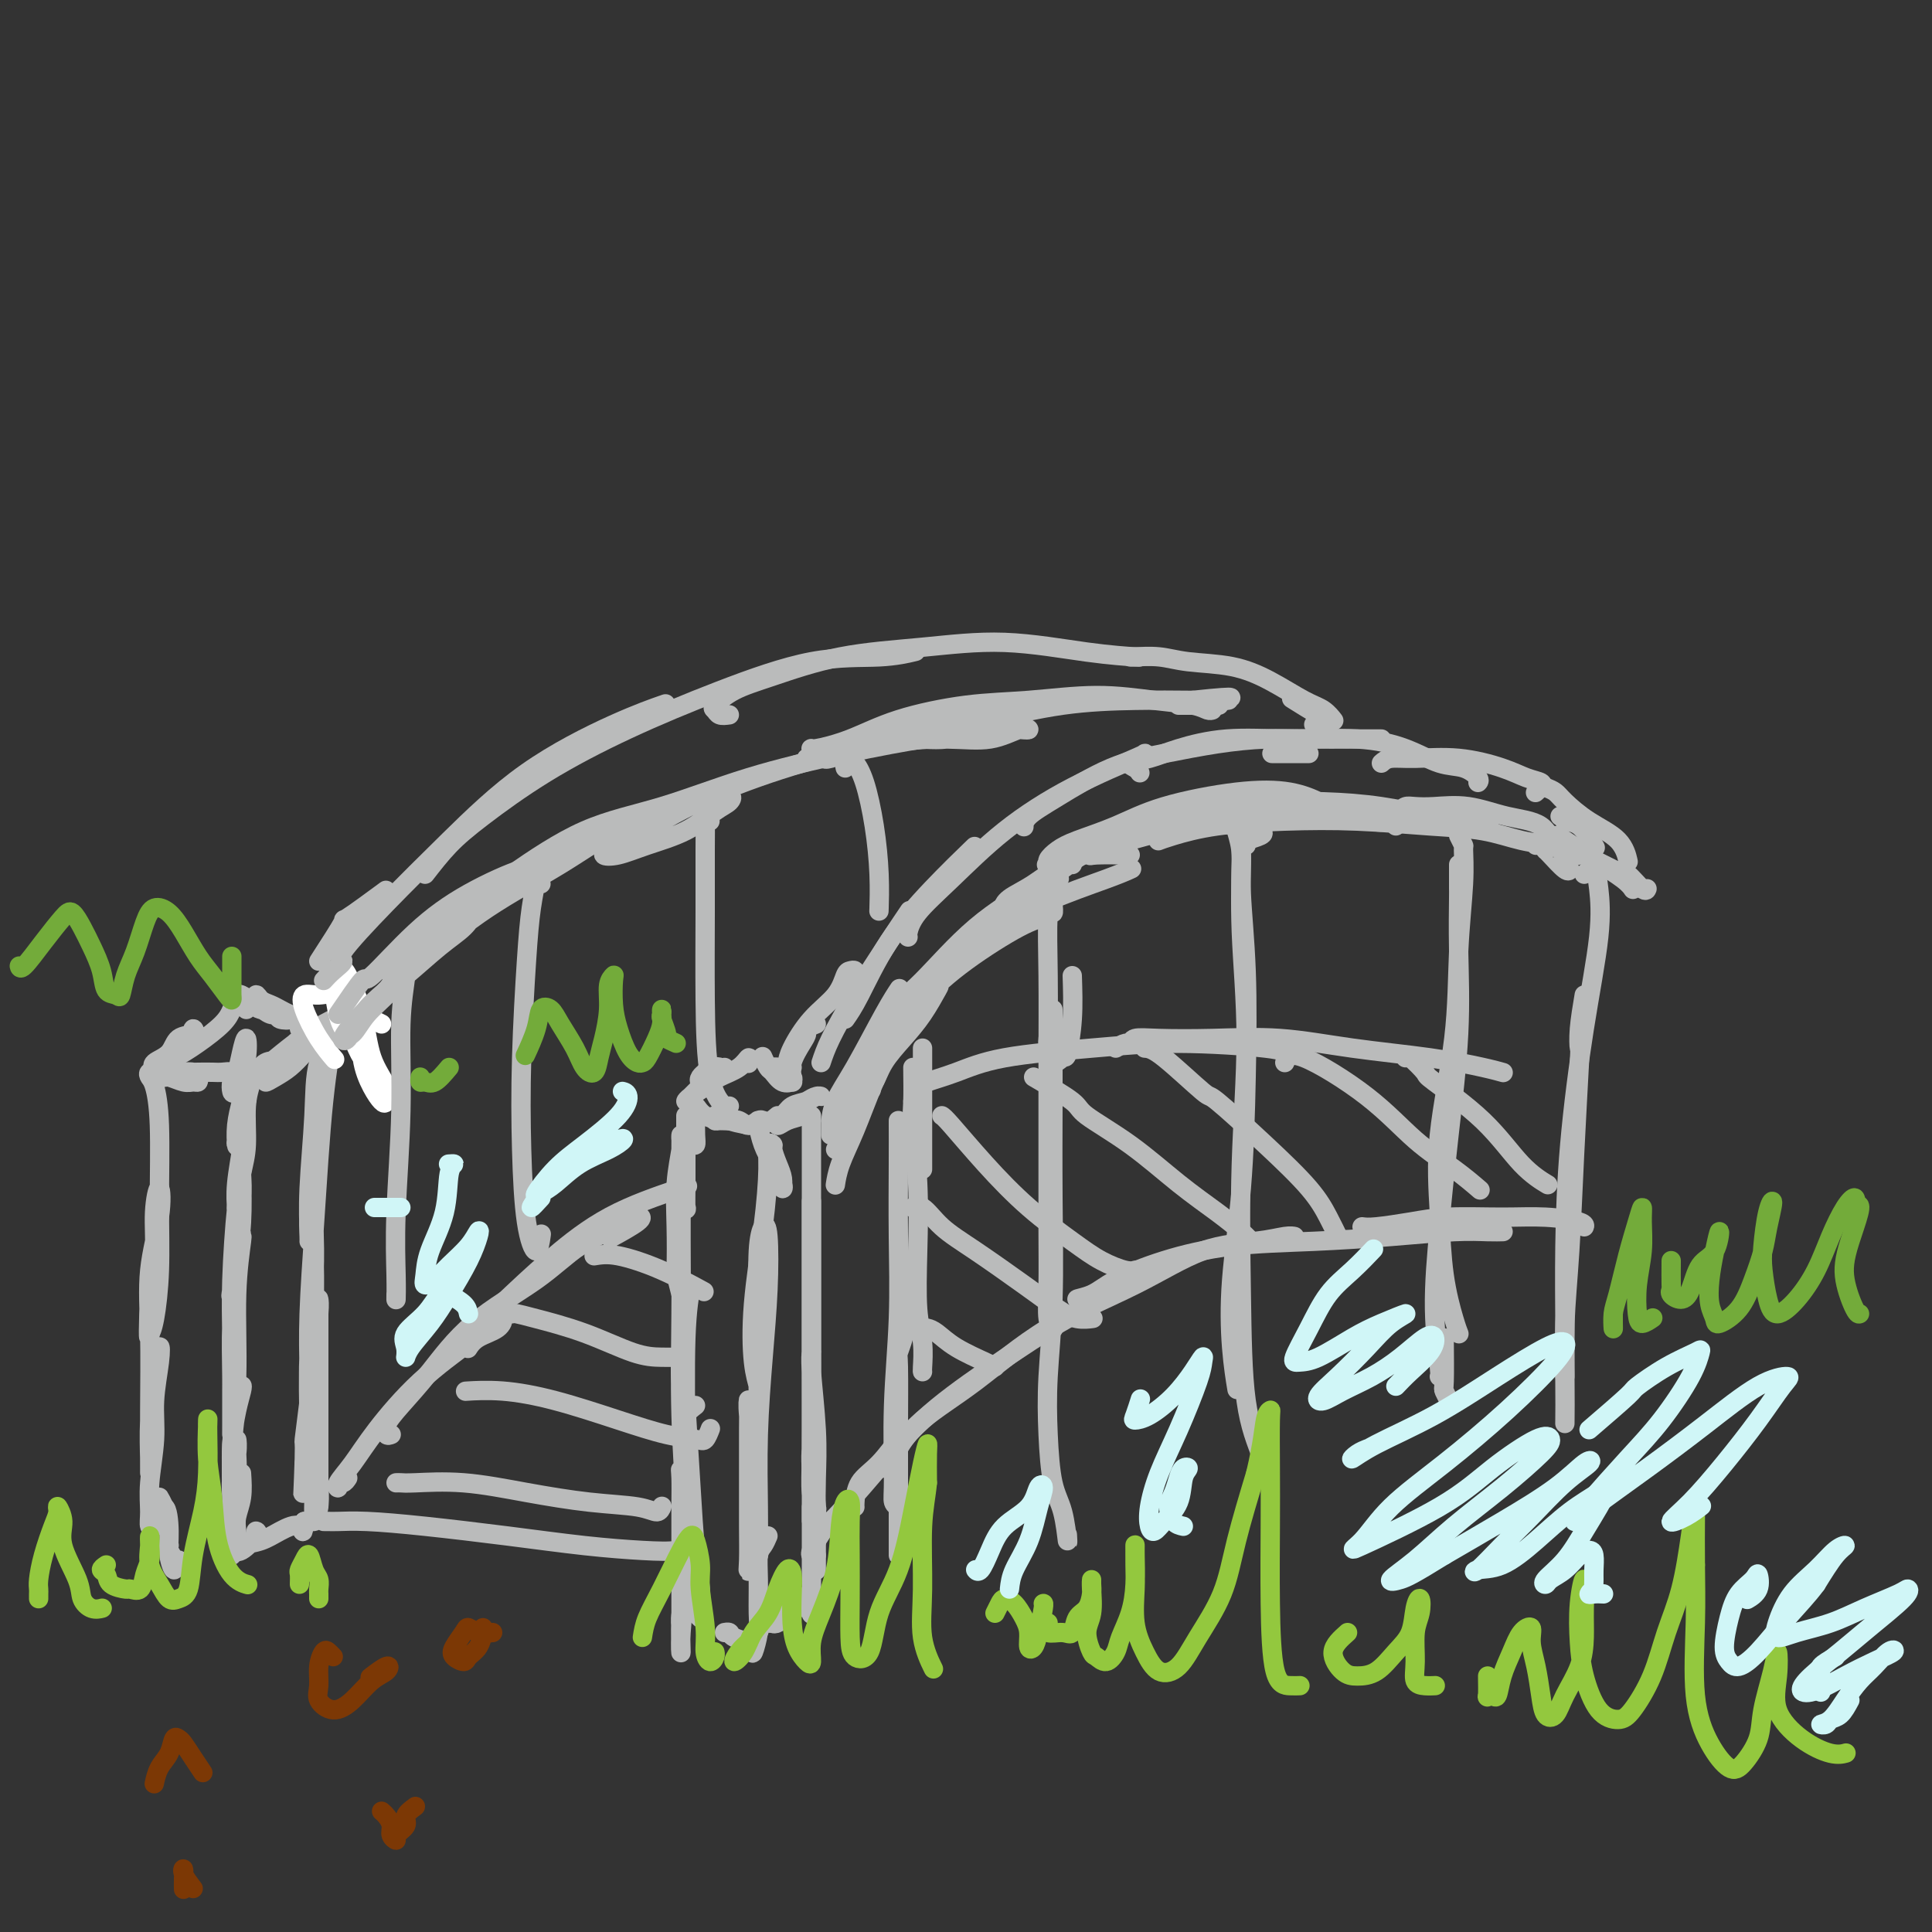 <svg viewBox='0 0 400 400' version='1.1' xmlns='http://www.w3.org/2000/svg' xmlns:xlink='http://www.w3.org/1999/xlink'><rect x="0" y="0" width="400" height="400" fill="#333333" stroke="none"/><g fill='none' stroke='rgb(186,187,187)' stroke-width='4' stroke-linecap='round' stroke-linejoin='round'><path d='M144,334c0.429,0.428 0.858,0.856 1,1c0.142,0.144 -0.004,0.005 0,-1c0.004,-1.005 0.159,-2.874 0,-5c-0.159,-2.126 -0.630,-4.508 -1,-8c-0.370,-3.492 -0.638,-8.094 -1,-14c-0.362,-5.906 -0.818,-13.116 -1,-16c-0.182,-2.884 -0.091,-1.442 0,0'/><path d='M144,325c-0.843,0.163 -1.686,0.326 -2,-1c-0.314,-1.326 -0.098,-4.143 0,-8c0.098,-3.857 0.078,-8.756 0,-16c-0.078,-7.244 -0.213,-16.835 0,-23c0.213,-6.165 0.775,-8.904 1,-10c0.225,-1.096 0.112,-0.548 0,0'/><path d='M144,291c-0.876,0.673 -1.751,1.346 -2,2c-0.249,0.654 0.129,1.289 0,0c-0.129,-1.289 -0.766,-4.501 -1,-7c-0.234,-2.499 -0.067,-4.285 0,-5c0.067,-0.715 0.033,-0.357 0,0'/><path d='M141,250c-0.008,1.761 -0.015,3.523 0,7c0.015,3.477 0.053,8.671 0,15c-0.053,6.329 -0.196,13.794 0,21c0.196,7.206 0.732,14.152 1,20c0.268,5.848 0.268,10.599 0,14c-0.268,3.401 -0.804,5.453 -1,7c-0.196,1.547 -0.053,2.590 0,3c0.053,0.410 0.014,0.189 0,-1c-0.014,-1.189 -0.005,-3.344 0,-6c0.005,-2.656 0.005,-5.811 0,-9c-0.005,-3.189 -0.014,-6.412 0,-9c0.014,-2.588 0.053,-4.541 0,-6c-0.053,-1.459 -0.196,-2.423 0,-1c0.196,1.423 0.731,5.234 1,9c0.269,3.766 0.272,7.488 0,11c-0.272,3.512 -0.819,6.814 -1,10c-0.181,3.186 0.004,6.255 0,7c-0.004,0.745 -0.197,-0.833 0,-4c0.197,-3.167 0.785,-7.921 1,-12c0.215,-4.079 0.058,-7.483 0,-14c-0.058,-6.517 -0.017,-16.148 0,-20c0.017,-3.852 0.008,-1.926 0,0'/><path d='M141,268c-0.420,-1.648 -0.841,-3.296 -1,-4c-0.159,-0.704 -0.057,-0.464 0,-2c0.057,-1.536 0.068,-4.847 0,-8c-0.068,-3.153 -0.214,-6.147 0,-9c0.214,-2.853 0.789,-5.566 1,-7c0.211,-1.434 0.057,-1.589 0,-2c-0.057,-0.411 -0.016,-1.079 0,-1c0.016,0.079 0.008,0.906 0,2c-0.008,1.094 -0.016,2.455 0,4c0.016,1.545 0.057,3.275 0,5c-0.057,1.725 -0.211,3.446 0,4c0.211,0.554 0.789,-0.060 1,0c0.211,0.060 0.057,0.794 0,0c-0.057,-0.794 -0.015,-3.117 0,-5c0.015,-1.883 0.004,-3.328 0,-5c-0.004,-1.672 -0.001,-3.571 0,-5c0.001,-1.429 0.001,-2.388 0,-3c-0.001,-0.612 -0.001,-0.878 0,-1c0.001,-0.122 0.003,-0.100 0,0c-0.003,0.100 -0.011,0.277 0,1c0.011,0.723 0.041,1.993 0,3c-0.041,1.007 -0.155,1.751 0,2c0.155,0.249 0.578,0.003 1,0c0.422,-0.003 0.844,0.239 1,0c0.156,-0.239 0.045,-0.957 0,-2c-0.045,-1.043 -0.026,-2.409 0,-3c0.026,-0.591 0.059,-0.406 0,-1c-0.059,-0.594 -0.208,-1.968 0,-2c0.208,-0.032 0.774,1.276 2,2c1.226,0.724 3.113,0.862 5,1'/><path d='M151,232c2.095,0.690 3.833,0.917 5,1c1.167,0.083 1.762,0.024 2,0c0.238,-0.024 0.119,-0.012 0,0'/><path d='M148,231c-0.065,0.425 -0.131,0.851 0,1c0.131,0.149 0.458,0.022 1,0c0.542,-0.022 1.297,0.061 2,0c0.703,-0.061 1.352,-0.265 2,0c0.648,0.265 1.294,0.999 2,1c0.706,0.001 1.471,-0.732 2,-1c0.529,-0.268 0.821,-0.071 1,0c0.179,0.071 0.247,0.017 0,0c-0.247,-0.017 -0.807,0.003 -1,0c-0.193,-0.003 -0.020,-0.029 0,0c0.020,0.029 -0.114,0.114 0,1c0.114,0.886 0.476,2.572 1,4c0.524,1.428 1.209,2.599 2,4c0.791,1.401 1.686,3.034 2,4c0.314,0.966 0.047,1.265 0,1c-0.047,-0.265 0.127,-1.093 0,-2c-0.127,-0.907 -0.555,-1.893 -1,-3c-0.445,-1.107 -0.906,-2.335 -1,-3c-0.094,-0.665 0.178,-0.767 0,-1c-0.178,-0.233 -0.805,-0.597 -1,0c-0.195,0.597 0.043,2.156 0,5c-0.043,2.844 -0.365,6.974 -1,12c-0.635,5.026 -1.582,10.949 -2,16c-0.418,5.051 -0.308,9.229 0,12c0.308,2.771 0.815,4.134 1,5c0.185,0.866 0.050,1.233 0,1c-0.050,-0.233 -0.014,-1.067 0,-3c0.014,-1.933 0.007,-4.967 0,-8'/><path d='M157,277c0.012,-2.833 0.042,-4.914 0,-8c-0.042,-3.086 -0.158,-7.176 0,-10c0.158,-2.824 0.588,-4.381 1,-5c0.412,-0.619 0.804,-0.300 1,2c0.196,2.300 0.196,6.580 0,11c-0.196,4.420 -0.589,8.978 -1,14c-0.411,5.022 -0.841,10.507 -1,16c-0.159,5.493 -0.047,10.994 0,15c0.047,4.006 0.028,6.515 0,8c-0.028,1.485 -0.064,1.945 0,2c0.064,0.055 0.227,-0.294 0,-2c-0.227,-1.706 -0.846,-4.768 -1,-8c-0.154,-3.232 0.155,-6.634 0,-10c-0.155,-3.366 -0.774,-6.696 -1,-9c-0.226,-2.304 -0.060,-3.583 0,-3c0.060,0.583 0.015,3.026 0,6c-0.015,2.974 -0.000,6.477 0,10c0.000,3.523 -0.014,7.066 0,10c0.014,2.934 0.055,5.261 0,7c-0.055,1.739 -0.207,2.891 0,2c0.207,-0.891 0.773,-3.826 1,-5c0.227,-1.174 0.113,-0.587 0,0'/><path d='M161,231c-0.609,0.481 -1.218,0.962 -1,1c0.218,0.038 1.264,-0.368 2,-1c0.736,-0.632 1.161,-1.490 2,-2c0.839,-0.510 2.090,-0.670 3,-1c0.910,-0.330 1.478,-0.829 2,-1c0.522,-0.171 0.999,-0.014 1,0c0.001,0.014 -0.472,-0.117 -1,0c-0.528,0.117 -1.109,0.481 -2,1c-0.891,0.519 -2.090,1.194 -3,2c-0.910,0.806 -1.530,1.744 -2,2c-0.470,0.256 -0.791,-0.170 -1,0c-0.209,0.170 -0.304,0.935 0,1c0.304,0.065 1.009,-0.570 2,-1c0.991,-0.430 2.267,-0.654 3,-1c0.733,-0.346 0.924,-0.813 1,-1c0.076,-0.187 0.038,-0.093 0,0'/><path d='M168,231c-0.000,0.132 -0.000,0.264 0,1c0.000,0.736 0.000,2.077 0,5c-0.000,2.923 -0.000,7.428 0,12c0.000,4.572 0.000,9.211 0,14c-0.000,4.789 -0.000,9.727 0,13c0.000,3.273 0.000,4.881 0,6c-0.000,1.119 -0.000,1.749 0,2c0.000,0.251 0.000,0.123 0,-1c-0.000,-1.123 -0.000,-3.240 0,-6c0.000,-2.760 0.000,-6.164 0,-9c-0.000,-2.836 -0.000,-5.104 0,-9c0.000,-3.896 0.000,-9.421 0,-13c-0.000,-3.579 -0.000,-5.211 0,-6c0.000,-0.789 0.000,-0.734 0,1c-0.000,1.734 -0.001,5.146 0,9c0.001,3.854 0.004,8.149 0,13c-0.004,4.851 -0.015,10.256 0,17c0.015,6.744 0.056,14.825 0,20c-0.056,5.175 -0.210,7.445 0,9c0.210,1.555 0.785,2.397 1,3c0.215,0.603 0.072,0.967 0,0c-0.072,-0.967 -0.072,-3.265 0,-6c0.072,-2.735 0.215,-5.908 0,-10c-0.215,-4.092 -0.789,-9.102 -1,-12c-0.211,-2.898 -0.060,-3.685 0,-4c0.060,-0.315 0.030,-0.157 0,0'/><path d='M168,249c0.000,-0.382 0.000,-0.764 0,1c-0.000,1.764 -0.000,5.674 0,12c0.000,6.326 0.000,15.068 0,22c-0.000,6.932 -0.000,12.053 0,16c0.000,3.947 0.000,6.720 0,9c-0.000,2.280 -0.000,4.066 0,5c0.000,0.934 0.000,1.016 0,1c-0.000,-0.016 -0.000,-0.130 0,-1c0.000,-0.870 0.000,-2.494 0,-4c-0.000,-1.506 -0.001,-2.892 0,-4c0.001,-1.108 0.004,-1.938 0,-3c-0.004,-1.062 -0.015,-2.356 0,-3c0.015,-0.644 0.057,-0.636 0,0c-0.057,0.636 -0.211,1.901 0,4c0.211,2.099 0.789,5.032 1,8c0.211,2.968 0.057,5.972 0,8c-0.057,2.028 -0.015,3.079 0,4c0.015,0.921 0.004,1.711 0,1c-0.004,-0.711 -0.001,-2.922 0,-4c0.001,-1.078 0.000,-1.022 0,-1c-0.000,0.022 -0.000,0.011 0,0'/><path d='M168,312c0.000,0.343 0.000,0.685 0,1c0.000,0.315 0.000,0.602 0,1c0.000,0.398 0.000,0.906 0,2c-0.000,1.094 0.000,2.774 0,4c0.000,1.226 0.000,1.998 0,3c0.000,1.002 0.000,2.234 0,3c0.000,0.766 0.000,1.066 0,1c0.000,-0.066 0.000,-0.497 0,-1c0.000,-0.503 0.000,-1.076 0,-2c0.000,-0.924 0.000,-2.198 0,-3c0.000,-0.802 0.000,-1.131 0,-2c0.000,-0.869 0.000,-2.278 0,-2c0.000,0.278 0.000,2.243 0,4c0.000,1.757 -0.000,3.306 0,5c0.000,1.694 0.000,3.533 0,5c0.000,1.467 0.000,2.562 0,3c0.000,0.438 0.000,0.219 0,0'/><path d='M168,330c-0.908,0.331 -1.815,0.662 -2,1c-0.185,0.338 0.354,0.683 0,1c-0.354,0.317 -1.600,0.606 -2,1c-0.400,0.394 0.046,0.894 0,1c-0.046,0.106 -0.583,-0.181 -1,0c-0.417,0.181 -0.712,0.830 -1,1c-0.288,0.170 -0.567,-0.140 -1,0c-0.433,0.140 -1.019,0.731 -1,1c0.019,0.269 0.644,0.215 1,0c0.356,-0.215 0.442,-0.591 1,-1c0.558,-0.409 1.586,-0.852 2,-1c0.414,-0.148 0.212,-0.001 0,0c-0.212,0.001 -0.435,-0.143 -1,0c-0.565,0.143 -1.471,0.575 -2,1c-0.529,0.425 -0.681,0.845 -1,1c-0.319,0.155 -0.805,0.044 -1,0c-0.195,-0.044 -0.097,-0.022 0,0'/><path d='M159,318c-0.309,0.720 -0.618,1.440 -1,2c-0.382,0.560 -0.838,0.960 -1,2c-0.162,1.040 -0.030,2.719 0,5c0.030,2.281 -0.041,5.165 0,7c0.041,1.835 0.193,2.621 0,4c-0.193,1.379 -0.731,3.350 -1,4c-0.269,0.650 -0.268,-0.022 0,-1c0.268,-0.978 0.803,-2.263 1,-3c0.197,-0.737 0.056,-0.925 0,-1c-0.056,-0.075 -0.028,-0.038 0,0'/><path d='M158,334c-0.300,1.608 -0.599,3.216 -1,4c-0.401,0.784 -0.903,0.743 -1,1c-0.097,0.257 0.210,0.811 0,1c-0.210,0.189 -0.935,0.012 -1,0c-0.065,-0.012 0.532,0.140 0,0c-0.532,-0.140 -2.194,-0.574 -3,-1c-0.806,-0.426 -0.755,-0.846 -1,-1c-0.245,-0.154 -0.784,-0.044 -1,0c-0.216,0.044 -0.108,0.022 0,0'/><path d='M150,221c-1.147,0.417 -2.294,0.833 -3,1c-0.706,0.167 -0.970,0.083 -1,0c-0.030,-0.083 0.173,-0.165 0,0c-0.173,0.165 -0.723,0.577 -1,1c-0.277,0.423 -0.280,0.857 0,1c0.280,0.143 0.844,-0.004 1,0c0.156,0.004 -0.098,0.158 0,0c0.098,-0.158 0.546,-0.629 1,-1c0.454,-0.371 0.913,-0.642 1,-1c0.087,-0.358 -0.199,-0.801 0,-1c0.199,-0.199 0.884,-0.152 1,0c0.116,0.152 -0.337,0.409 -1,1c-0.663,0.591 -1.535,1.515 -2,2c-0.465,0.485 -0.522,0.530 -1,1c-0.478,0.470 -1.378,1.363 -2,2c-0.622,0.637 -0.966,1.017 -1,1c-0.034,-0.017 0.243,-0.430 1,-1c0.757,-0.570 1.992,-1.298 3,-2c1.008,-0.702 1.787,-1.379 3,-2c1.213,-0.621 2.861,-1.187 4,-2c1.139,-0.813 1.768,-1.873 2,-2c0.232,-0.127 0.066,0.678 0,1c-0.066,0.322 -0.033,0.161 0,0'/><path d='M158,219c-0.095,-0.213 -0.189,-0.425 0,0c0.189,0.425 0.663,1.488 1,2c0.337,0.512 0.537,0.474 1,1c0.463,0.526 1.189,1.616 2,2c0.811,0.384 1.707,0.061 2,0c0.293,-0.061 -0.016,0.141 0,0c0.016,-0.141 0.358,-0.626 0,-1c-0.358,-0.374 -1.416,-0.636 -2,-1c-0.584,-0.364 -0.696,-0.829 -1,-1c-0.304,-0.171 -0.801,-0.049 -1,0c-0.199,0.049 -0.099,0.024 0,0'/><path d='M50,305c0.111,1.728 0.222,3.457 0,5c-0.222,1.543 -0.777,2.902 -1,4c-0.223,1.098 -0.112,1.936 0,3c0.112,1.064 0.227,2.354 0,3c-0.227,0.646 -0.794,0.649 -1,0c-0.206,-0.649 -0.052,-1.951 0,-3c0.052,-1.049 -0.000,-1.846 0,-3c0.000,-1.154 0.052,-2.667 0,-4c-0.052,-1.333 -0.209,-2.488 0,-4c0.209,-1.512 0.784,-3.383 1,-5c0.216,-1.617 0.072,-2.981 0,-3c-0.072,-0.019 -0.072,1.305 0,3c0.072,1.695 0.215,3.759 0,6c-0.215,2.241 -0.790,4.657 -1,7c-0.210,2.343 -0.056,4.612 0,6c0.056,1.388 0.014,1.896 0,2c-0.014,0.104 -0.001,-0.194 0,-1c0.001,-0.806 -0.010,-2.119 0,-4c0.010,-1.881 0.042,-4.331 0,-7c-0.042,-2.669 -0.158,-5.557 0,-9c0.158,-3.443 0.588,-7.442 1,-10c0.412,-2.558 0.804,-3.675 1,-4c0.196,-0.325 0.196,0.144 0,1c-0.196,0.856 -0.588,2.101 -1,4c-0.412,1.899 -0.842,4.454 -1,7c-0.158,2.546 -0.042,5.085 0,8c0.042,2.915 0.011,6.208 0,8c-0.011,1.792 -0.003,2.083 0,2c0.003,-0.083 0.002,-0.542 0,-1'/><path d='M48,316c-0.292,3.629 -0.022,-1.799 0,-6c0.022,-4.201 -0.205,-7.174 0,-11c0.205,-3.826 0.840,-8.503 1,-14c0.160,-5.497 -0.156,-11.813 0,-17c0.156,-5.187 0.784,-9.245 1,-11c0.216,-1.755 0.019,-1.206 0,-1c-0.019,0.206 0.138,0.069 0,1c-0.138,0.931 -0.573,2.931 -1,6c-0.427,3.069 -0.846,7.207 -1,11c-0.154,3.793 -0.041,7.241 0,11c0.041,3.759 0.011,7.829 0,10c-0.011,2.171 -0.004,2.442 0,2c0.004,-0.442 0.004,-1.597 0,-3c-0.004,-1.403 -0.011,-3.054 0,-6c0.011,-2.946 0.042,-7.186 0,-11c-0.042,-3.814 -0.155,-7.200 0,-12c0.155,-4.800 0.579,-11.012 1,-15c0.421,-3.988 0.841,-5.751 1,-7c0.159,-1.249 0.058,-1.984 0,-2c-0.058,-0.016 -0.072,0.686 0,2c0.072,1.314 0.229,3.239 0,6c-0.229,2.761 -0.843,6.359 -1,9c-0.157,2.641 0.144,4.325 0,6c-0.144,1.675 -0.732,3.342 -1,4c-0.268,0.658 -0.216,0.309 0,-1c0.216,-1.309 0.598,-3.577 1,-6c0.402,-2.423 0.826,-5.000 1,-8c0.174,-3.000 0.098,-6.423 0,-10c-0.098,-3.577 -0.219,-7.309 0,-10c0.219,-2.691 0.777,-4.340 1,-5c0.223,-0.660 0.112,-0.330 0,0'/><path d='M51,228c0.221,-12.980 -0.725,-1.429 -1,4c-0.275,5.429 0.122,4.738 0,6c-0.122,1.262 -0.762,4.477 -1,7c-0.238,2.523 -0.074,4.352 0,5c0.074,0.648 0.057,0.113 0,0c-0.057,-0.113 -0.155,0.195 0,-1c0.155,-1.195 0.564,-3.895 1,-6c0.436,-2.105 0.898,-3.617 1,-6c0.102,-2.383 -0.158,-5.636 0,-8c0.158,-2.364 0.732,-3.838 1,-5c0.268,-1.162 0.229,-2.013 0,-2c-0.229,0.013 -0.650,0.890 -1,2c-0.350,1.110 -0.631,2.455 -1,4c-0.369,1.545 -0.827,3.291 -1,5c-0.173,1.709 -0.061,3.381 0,4c0.061,0.619 0.073,0.183 0,0c-0.073,-0.183 -0.229,-0.115 0,-1c0.229,-0.885 0.843,-2.723 1,-5c0.157,-2.277 -0.143,-4.993 0,-7c0.143,-2.007 0.728,-3.307 1,-5c0.272,-1.693 0.230,-3.781 0,-4c-0.230,-0.219 -0.649,1.431 -1,3c-0.351,1.569 -0.635,3.055 -1,4c-0.365,0.945 -0.810,1.347 -1,2c-0.190,0.653 -0.123,1.556 0,2c0.123,0.444 0.302,0.427 1,0c0.698,-0.427 1.914,-1.265 3,-2c1.086,-0.735 2.043,-1.368 3,-2'/><path d='M55,222c1.531,-1.133 1.858,-1.964 3,-3c1.142,-1.036 3.100,-2.277 4,-3c0.900,-0.723 0.744,-0.929 1,-1c0.256,-0.071 0.924,-0.007 1,0c0.076,0.007 -0.440,-0.044 -1,0c-0.560,0.044 -1.163,0.183 -2,1c-0.837,0.817 -1.908,2.312 -3,3c-1.092,0.688 -2.204,0.568 -3,1c-0.796,0.432 -1.274,1.414 -2,2c-0.726,0.586 -1.698,0.775 -2,1c-0.302,0.225 0.066,0.485 1,0c0.934,-0.485 2.434,-1.714 4,-3c1.566,-1.286 3.197,-2.628 5,-4c1.803,-1.372 3.779,-2.773 6,-4c2.221,-1.227 4.689,-2.282 6,-3c1.311,-0.718 1.467,-1.101 1,-1c-0.467,0.101 -1.556,0.687 -3,2c-1.444,1.313 -3.243,3.355 -5,5c-1.757,1.645 -3.471,2.895 -5,4c-1.529,1.105 -2.874,2.067 -4,3c-1.126,0.933 -2.033,1.837 -2,2c0.033,0.163 1.007,-0.414 2,-1c0.993,-0.586 2.004,-1.181 3,-2c0.996,-0.819 1.976,-1.863 3,-3c1.024,-1.137 2.092,-2.368 3,-3c0.908,-0.632 1.656,-0.664 2,-1c0.344,-0.336 0.285,-0.975 0,-1c-0.285,-0.025 -0.796,0.564 -1,1c-0.204,0.436 -0.102,0.718 0,1'/><path d='M67,215c1.674,-0.720 -0.140,1.979 -1,5c-0.860,3.021 -0.766,6.365 -1,11c-0.234,4.635 -0.796,10.561 -1,15c-0.204,4.439 -0.052,7.390 0,9c0.052,1.610 0.003,1.878 0,2c-0.003,0.122 0.041,0.096 0,-1c-0.041,-1.096 -0.165,-3.264 0,-6c0.165,-2.736 0.619,-6.041 1,-9c0.381,-2.959 0.687,-5.570 1,-9c0.313,-3.430 0.631,-7.677 1,-10c0.369,-2.323 0.790,-2.721 1,-3c0.210,-0.279 0.210,-0.438 0,1c-0.210,1.438 -0.631,4.475 -1,8c-0.369,3.525 -0.687,7.540 -1,12c-0.313,4.460 -0.621,9.367 -1,15c-0.379,5.633 -0.830,11.992 -1,17c-0.170,5.008 -0.060,8.665 0,11c0.060,2.335 0.069,3.349 0,3c-0.069,-0.349 -0.215,-2.061 0,-5c0.215,-2.939 0.790,-7.105 1,-11c0.210,-3.895 0.056,-7.517 0,-12c-0.056,-4.483 -0.014,-9.825 0,-12c0.014,-2.175 0.000,-1.183 0,-1c-0.000,0.183 0.014,-0.442 0,1c-0.014,1.442 -0.056,4.950 0,8c0.056,3.050 0.208,5.643 0,10c-0.208,4.357 -0.777,10.477 -1,16c-0.223,5.523 -0.098,10.448 0,14c0.098,3.552 0.171,5.729 0,7c-0.171,1.271 -0.585,1.635 -1,2'/><path d='M63,303c-0.606,13.529 -0.120,3.353 0,-1c0.120,-4.353 -0.126,-2.883 0,-4c0.126,-1.117 0.622,-4.822 1,-8c0.378,-3.178 0.637,-5.831 1,-9c0.363,-3.169 0.829,-6.854 1,-9c0.171,-2.146 0.046,-2.752 0,-3c-0.046,-0.248 -0.012,-0.139 0,1c0.012,1.139 0.003,3.307 0,6c-0.003,2.693 -0.001,5.912 0,9c0.001,3.088 0.001,6.046 0,10c-0.001,3.954 -0.004,8.905 0,12c0.004,3.095 0.015,4.335 0,5c-0.015,0.665 -0.057,0.754 0,0c0.057,-0.754 0.211,-2.351 0,-4c-0.211,-1.649 -0.789,-3.348 -1,-5c-0.211,-1.652 -0.057,-3.256 0,-5c0.057,-1.744 0.015,-3.630 0,-5c-0.015,-1.370 -0.004,-2.226 0,-2c0.004,0.226 0.001,1.535 0,3c-0.001,1.465 0.001,3.086 0,5c-0.001,1.914 -0.006,4.121 0,6c0.006,1.879 0.022,3.432 0,5c-0.022,1.568 -0.083,3.153 0,4c0.083,0.847 0.309,0.956 0,1c-0.309,0.044 -1.155,0.022 -2,0'/><path d='M63,315c-0.343,3.599 -0.200,1.595 -1,1c-0.800,-0.595 -2.541,0.218 -4,1c-1.459,0.782 -2.635,1.533 -4,2c-1.365,0.467 -2.918,0.651 -4,1c-1.082,0.349 -1.691,0.864 -2,1c-0.309,0.136 -0.318,-0.107 0,0c0.318,0.107 0.961,0.565 2,0c1.039,-0.565 2.472,-2.152 3,-3c0.528,-0.848 0.151,-0.957 0,-1c-0.151,-0.043 -0.075,-0.022 0,0'/><path d='M48,223c-0.050,0.113 -0.099,0.226 0,0c0.099,-0.226 0.347,-0.792 0,-1c-0.347,-0.208 -1.291,-0.057 -2,0c-0.709,0.057 -1.185,0.019 -2,0c-0.815,-0.019 -1.968,-0.020 -3,0c-1.032,0.020 -1.941,0.062 -3,0c-1.059,-0.062 -2.267,-0.227 -3,0c-0.733,0.227 -0.991,0.846 -1,1c-0.009,0.154 0.233,-0.158 1,0c0.767,0.158 2.061,0.785 3,1c0.939,0.215 1.524,0.019 2,0c0.476,-0.019 0.843,0.138 1,0c0.157,-0.138 0.103,-0.573 0,-1c-0.103,-0.427 -0.256,-0.847 -1,-1c-0.744,-0.153 -2.081,-0.038 -3,0c-0.919,0.038 -1.420,-0.001 -2,0c-0.580,0.001 -1.237,0.042 -2,0c-0.763,-0.042 -1.630,-0.166 -2,0c-0.370,0.166 -0.242,0.623 0,1c0.242,0.377 0.598,0.674 1,2c0.402,1.326 0.850,3.681 1,8c0.150,4.319 0.001,10.602 0,16c-0.001,5.398 0.144,9.911 0,14c-0.144,4.089 -0.577,7.755 -1,10c-0.423,2.245 -0.835,3.070 -1,3c-0.165,-0.070 -0.082,-1.035 0,-2'/><path d='M31,274c-0.374,7.128 -0.308,-1.053 0,-6c0.308,-4.947 0.860,-6.660 1,-9c0.140,-2.340 -0.130,-5.306 0,-8c0.130,-2.694 0.662,-5.116 1,-5c0.338,0.116 0.483,2.769 0,6c-0.483,3.231 -1.594,7.041 -2,11c-0.406,3.959 -0.109,8.068 0,13c0.109,4.932 0.028,10.686 0,16c-0.028,5.314 -0.005,10.189 0,12c0.005,1.811 -0.009,0.560 0,0c0.009,-0.560 0.042,-0.429 0,-2c-0.042,-1.571 -0.159,-4.846 0,-8c0.159,-3.154 0.594,-6.189 1,-9c0.406,-2.811 0.785,-5.397 1,-6c0.215,-0.603 0.268,0.779 0,3c-0.268,2.221 -0.857,5.282 -1,8c-0.143,2.718 0.162,5.094 0,8c-0.162,2.906 -0.789,6.342 -1,9c-0.211,2.658 -0.005,4.537 0,6c0.005,1.463 -0.191,2.509 0,3c0.191,0.491 0.768,0.428 1,0c0.232,-0.428 0.117,-1.220 0,-2c-0.117,-0.780 -0.238,-1.549 0,-2c0.238,-0.451 0.833,-0.583 1,-1c0.167,-0.417 -0.095,-1.119 0,-1c0.095,0.119 0.548,1.060 1,2'/><path d='M34,312c0.706,0.266 0.970,2.930 1,5c0.030,2.070 -0.174,3.546 0,5c0.174,1.454 0.726,2.887 1,3c0.274,0.113 0.270,-1.095 0,-2c-0.270,-0.905 -0.805,-1.509 -1,-2c-0.195,-0.491 -0.049,-0.870 0,-1c0.049,-0.130 0.003,-0.010 0,0c-0.003,0.010 0.038,-0.088 0,0c-0.038,0.088 -0.154,0.364 0,1c0.154,0.636 0.580,1.633 1,2c0.420,0.367 0.834,0.105 1,0c0.166,-0.105 0.083,-0.052 0,0'/><path d='M62,213c-0.048,-0.333 -0.096,-0.667 0,-1c0.096,-0.333 0.334,-0.666 0,-1c-0.334,-0.334 -1.242,-0.669 -2,-1c-0.758,-0.331 -1.366,-0.656 -2,-1c-0.634,-0.344 -1.293,-0.706 -2,-1c-0.707,-0.294 -1.460,-0.521 -2,-1c-0.540,-0.479 -0.865,-1.211 -1,-1c-0.135,0.211 -0.080,1.364 0,2c0.080,0.636 0.183,0.755 1,1c0.817,0.245 2.347,0.617 3,1c0.653,0.383 0.429,0.777 1,1c0.571,0.223 1.936,0.277 2,0c0.064,-0.277 -1.173,-0.883 -2,-1c-0.827,-0.117 -1.244,0.255 -2,0c-0.756,-0.255 -1.849,-1.136 -3,-2c-1.151,-0.864 -2.358,-1.711 -3,-2c-0.642,-0.289 -0.719,-0.021 -1,0c-0.281,0.021 -0.765,-0.206 -1,0c-0.235,0.206 -0.221,0.843 0,1c0.221,0.157 0.648,-0.168 1,0c0.352,0.168 0.631,0.829 1,1c0.369,0.171 0.830,-0.146 1,0c0.170,0.146 0.049,0.756 0,1c-0.049,0.244 -0.024,0.122 0,0'/><path d='M51,207c-0.332,0.043 -0.664,0.087 -1,0c-0.336,-0.087 -0.677,-0.304 -1,0c-0.323,0.304 -0.629,1.128 -1,2c-0.371,0.872 -0.806,1.793 -2,3c-1.194,1.207 -3.146,2.699 -5,4c-1.854,1.301 -3.611,2.411 -5,3c-1.389,0.589 -2.410,0.659 -3,1c-0.590,0.341 -0.749,0.954 -1,1c-0.251,0.046 -0.593,-0.476 0,-1c0.593,-0.524 2.120,-1.051 3,-2c0.880,-0.949 1.111,-2.321 2,-3c0.889,-0.679 2.434,-0.667 3,-1c0.566,-0.333 0.152,-1.013 0,-1c-0.152,0.013 -0.044,0.718 0,1c0.044,0.282 0.022,0.141 0,0'/></g>
<g fill='none' stroke='rgb(255,255,255)' stroke-width='4' stroke-linecap='round' stroke-linejoin='round'><path d='M79,212c-1.687,-0.830 -3.375,-1.660 -4,-2c-0.625,-0.340 -0.189,-0.189 0,0c0.189,0.189 0.131,0.417 0,2c-0.131,1.583 -0.334,4.522 0,7c0.334,2.478 1.204,4.494 2,6c0.796,1.506 1.519,2.500 2,3c0.481,0.500 0.721,0.505 1,0c0.279,-0.505 0.596,-1.519 0,-3c-0.596,-1.481 -2.107,-3.429 -3,-6c-0.893,-2.571 -1.169,-5.767 -2,-9c-0.831,-3.233 -2.217,-6.505 -3,-8c-0.783,-1.495 -0.965,-1.214 -1,-1c-0.035,0.214 0.076,0.362 0,2c-0.076,1.638 -0.338,4.768 0,7c0.338,2.232 1.277,3.568 2,5c0.723,1.432 1.232,2.961 2,4c0.768,1.039 1.797,1.588 2,1c0.203,-0.588 -0.419,-2.313 -1,-4c-0.581,-1.687 -1.119,-3.334 -2,-5c-0.881,-1.666 -2.104,-3.349 -3,-5c-0.896,-1.651 -1.465,-3.270 -2,-4c-0.535,-0.730 -1.036,-0.571 -1,0c0.036,0.571 0.608,1.555 1,3c0.392,1.445 0.604,3.350 1,5c0.396,1.650 0.976,3.044 2,4c1.024,0.956 2.491,1.473 3,2c0.509,0.527 0.060,1.065 0,1c-0.060,-0.065 0.269,-0.733 0,-2c-0.269,-1.267 -1.134,-3.134 -2,-5'/><path d='M73,210c-0.792,-1.841 -1.773,-3.445 -3,-4c-1.227,-0.555 -2.700,-0.061 -4,0c-1.300,0.061 -2.429,-0.313 -3,0c-0.571,0.313 -0.586,1.311 0,3c0.586,1.689 1.773,4.070 3,6c1.227,1.930 2.493,3.409 3,4c0.507,0.591 0.253,0.296 0,0'/></g>
<g fill='none' stroke='rgb(186,187,187)' stroke-width='4' stroke-linecap='round' stroke-linejoin='round'><path d='M170,220c0.459,-1.380 0.919,-2.759 2,-5c1.081,-2.241 2.785,-5.343 5,-9c2.215,-3.657 4.943,-7.869 7,-11c2.057,-3.131 3.445,-5.180 4,-6c0.555,-0.820 0.278,-0.410 0,0'/><path d='M175,211c0.797,-1.137 1.595,-2.274 3,-5c1.405,-2.726 3.418,-7.040 6,-11c2.582,-3.960 5.734,-7.566 9,-11c3.266,-3.434 6.648,-6.695 8,-8c1.352,-1.305 0.676,-0.652 0,0'/><path d='M188,194c-0.080,-0.117 -0.161,-0.234 0,-1c0.161,-0.766 0.562,-2.181 2,-4c1.438,-1.819 3.912,-4.043 7,-7c3.088,-2.957 6.789,-6.649 11,-10c4.211,-3.351 8.933,-6.362 14,-9c5.067,-2.638 10.480,-4.902 13,-6c2.520,-1.098 2.149,-1.028 2,-1c-0.149,0.028 -0.074,0.014 0,0'/><path d='M212,171c-0.002,0.148 -0.004,0.297 0,0c0.004,-0.297 0.013,-1.039 1,-2c0.987,-0.961 2.953,-2.142 6,-4c3.047,-1.858 7.175,-4.393 11,-6c3.825,-1.607 7.348,-2.287 11,-3c3.652,-0.713 7.434,-1.459 11,-2c3.566,-0.541 6.917,-0.877 10,-1c3.083,-0.123 5.898,-0.033 9,0c3.102,0.033 6.491,0.009 9,0c2.509,-0.009 4.137,-0.002 5,0c0.863,0.002 0.961,0.001 1,0c0.039,-0.001 0.020,-0.000 0,0'/><path d='M271,156c-2.917,0.000 -5.833,0.000 -7,0c-1.167,0.000 -0.583,0.000 0,0'/><path d='M236,160c-0.221,-0.328 -0.442,-0.656 -1,-1c-0.558,-0.344 -1.455,-0.705 -1,-1c0.455,-0.295 2.260,-0.525 4,-1c1.740,-0.475 3.415,-1.194 6,-2c2.585,-0.806 6.080,-1.697 10,-2c3.920,-0.303 8.264,-0.016 13,0c4.736,0.016 9.865,-0.238 14,0c4.135,0.238 7.276,0.967 10,2c2.724,1.033 5.031,2.368 7,3c1.969,0.632 3.600,0.561 5,1c1.400,0.439 2.569,1.387 3,2c0.431,0.613 0.123,0.889 0,1c-0.123,0.111 -0.062,0.055 0,0'/><path d='M286,158c0.488,-0.435 0.976,-0.870 2,-1c1.024,-0.130 2.583,0.045 5,0c2.417,-0.045 5.692,-0.311 9,0c3.308,0.311 6.648,1.197 9,2c2.352,0.803 3.716,1.522 5,2c1.284,0.478 2.489,0.716 3,1c0.511,0.284 0.330,0.615 0,1c-0.330,0.385 -0.809,0.824 -1,1c-0.191,0.176 -0.096,0.088 0,0'/><path d='M177,202c-0.024,0.112 -0.048,0.223 0,0c0.048,-0.223 0.170,-0.782 0,-1c-0.170,-0.218 -0.630,-0.095 -1,0c-0.370,0.095 -0.649,0.161 -1,1c-0.351,0.839 -0.775,2.449 -2,4c-1.225,1.551 -3.253,3.043 -5,5c-1.747,1.957 -3.214,4.381 -4,6c-0.786,1.619 -0.891,2.434 -1,3c-0.109,0.566 -0.222,0.883 0,1c0.222,0.117 0.778,0.033 1,0c0.222,-0.033 0.111,-0.017 0,0'/><path d='M169,212c-0.859,0.344 -1.719,0.687 -2,1c-0.281,0.313 0.016,0.595 0,1c-0.016,0.405 -0.344,0.932 -1,2c-0.656,1.068 -1.640,2.678 -2,4c-0.360,1.322 -0.097,2.356 0,3c0.097,0.644 0.028,0.898 0,1c-0.028,0.102 -0.014,0.051 0,0'/><path d='M172,235c0.009,-1.353 0.018,-2.707 0,-3c-0.018,-0.293 -0.064,0.474 0,0c0.064,-0.474 0.238,-2.191 1,-4c0.762,-1.809 2.111,-3.712 4,-7c1.889,-3.288 4.316,-7.962 6,-11c1.684,-3.038 2.624,-4.439 3,-5c0.376,-0.561 0.188,-0.280 0,0'/><path d='M180,218c1.145,-2.862 2.290,-5.723 4,-8c1.710,-2.277 3.986,-3.969 7,-7c3.014,-3.031 6.767,-7.400 11,-11c4.233,-3.600 8.947,-6.431 12,-8c3.053,-1.569 4.444,-1.877 5,-2c0.556,-0.123 0.278,-0.062 0,0'/><path d='M208,189c0.341,-0.532 0.682,-1.063 2,-2c1.318,-0.937 3.613,-2.279 6,-4c2.387,-1.721 4.868,-3.820 8,-6c3.132,-2.180 6.917,-4.440 11,-6c4.083,-1.560 8.466,-2.418 12,-3c3.534,-0.582 6.221,-0.887 8,-1c1.779,-0.113 2.651,-0.032 3,0c0.349,0.032 0.174,0.016 0,0'/><path d='M222,179c-2.124,-0.017 -4.249,-0.034 -5,0c-0.751,0.034 -0.129,0.120 0,0c0.129,-0.120 -0.235,-0.447 0,-1c0.235,-0.553 1.069,-1.332 2,-2c0.931,-0.668 1.959,-1.224 4,-2c2.041,-0.776 5.096,-1.771 8,-3c2.904,-1.229 5.656,-2.694 10,-4c4.344,-1.306 10.278,-2.455 15,-3c4.722,-0.545 8.232,-0.486 11,0c2.768,0.486 4.793,1.398 6,2c1.207,0.602 1.594,0.893 2,1c0.406,0.107 0.830,0.031 1,0c0.170,-0.031 0.085,-0.015 0,0'/><path d='M244,170c-0.956,0.060 -1.913,0.121 -2,0c-0.087,-0.121 0.695,-0.423 2,-1c1.305,-0.577 3.134,-1.430 6,-2c2.866,-0.570 6.769,-0.858 11,-1c4.231,-0.142 8.791,-0.140 13,0c4.209,0.140 8.067,0.416 12,1c3.933,0.584 7.941,1.476 11,2c3.059,0.524 5.170,0.679 7,1c1.830,0.321 3.380,0.806 4,1c0.620,0.194 0.310,0.097 0,0'/><path d='M290,168c0.274,-0.419 0.549,-0.838 1,-1c0.451,-0.162 1.080,-0.068 2,0c0.920,0.068 2.133,0.110 4,0c1.867,-0.110 4.389,-0.371 7,0c2.611,0.371 5.313,1.375 8,2c2.687,0.625 5.361,0.872 7,2c1.639,1.128 2.243,3.137 3,4c0.757,0.863 1.665,0.578 2,1c0.335,0.422 0.096,1.549 0,2c-0.096,0.451 -0.048,0.225 0,0'/><path d='M318,175c0.307,-0.115 0.614,-0.230 1,0c0.386,0.230 0.849,0.804 1,1c0.151,0.196 -0.012,0.014 0,0c0.012,-0.014 0.199,0.141 1,1c0.801,0.859 2.216,2.424 3,3c0.784,0.576 0.938,0.165 1,0c0.062,-0.165 0.031,-0.082 0,0'/><path d='M323,169c0.490,-0.115 0.979,-0.230 1,0c0.021,0.230 -0.427,0.804 0,1c0.427,0.196 1.730,0.014 3,1c1.270,0.986 2.506,3.139 3,4c0.494,0.861 0.247,0.431 0,0'/><path d='M320,163c0.726,0.294 1.452,0.587 2,1c0.548,0.413 0.918,0.945 2,2c1.082,1.055 2.878,2.633 5,4c2.122,1.367 4.571,2.522 6,4c1.429,1.478 1.837,3.279 2,4c0.163,0.721 0.082,0.360 0,0'/><path d='M322,173c0.332,0.075 0.663,0.150 2,1c1.337,0.850 3.678,2.475 6,4c2.322,1.525 4.625,2.949 6,4c1.375,1.051 1.821,1.729 2,2c0.179,0.271 0.089,0.136 0,0'/><path d='M336,180c-0.030,0.514 -0.061,1.027 0,1c0.061,-0.027 0.212,-0.595 1,0c0.788,0.595 2.212,2.352 3,3c0.788,0.648 0.939,0.185 1,0c0.061,-0.185 0.030,-0.093 0,0'/><path d='M173,238c1.244,-2.286 2.488,-4.571 3,-6c0.512,-1.429 0.292,-2.000 1,-3c0.708,-1.000 2.345,-2.429 3,-3c0.655,-0.571 0.327,-0.286 0,0'/><path d='M173,245c-0.047,0.304 -0.093,0.608 0,0c0.093,-0.608 0.326,-2.128 1,-4c0.674,-1.872 1.788,-4.095 3,-7c1.212,-2.905 2.521,-6.490 4,-10c1.479,-3.510 3.129,-6.945 4,-9c0.871,-2.055 0.963,-2.730 1,-3c0.037,-0.270 0.018,-0.135 0,0'/><path d='M175,235c-0.115,-0.195 -0.229,-0.389 0,-1c0.229,-0.611 0.802,-1.638 1,-3c0.198,-1.362 0.022,-3.058 1,-5c0.978,-1.942 3.112,-4.128 5,-7c1.888,-2.872 3.531,-6.429 5,-9c1.469,-2.571 2.764,-4.156 4,-5c1.236,-0.844 2.413,-0.947 3,-1c0.587,-0.053 0.585,-0.056 0,1c-0.585,1.056 -1.755,3.171 -3,5c-1.245,1.829 -2.567,3.373 -4,5c-1.433,1.627 -2.976,3.338 -4,5c-1.024,1.662 -1.530,3.277 -2,4c-0.470,0.723 -0.904,0.556 -1,0c-0.096,-0.556 0.147,-1.500 1,-3c0.853,-1.500 2.317,-3.554 4,-6c1.683,-2.446 3.586,-5.282 6,-8c2.414,-2.718 5.338,-5.316 9,-8c3.662,-2.684 8.063,-5.453 11,-7c2.937,-1.547 4.411,-1.870 5,-2c0.589,-0.130 0.295,-0.065 0,0'/><path d='M190,209c-0.046,-1.193 -0.091,-2.387 0,-3c0.091,-0.613 0.320,-0.647 1,-1c0.680,-0.353 1.811,-1.027 4,-3c2.189,-1.973 5.435,-5.247 9,-8c3.565,-2.753 7.451,-4.985 12,-7c4.549,-2.015 9.763,-3.812 13,-5c3.237,-1.188 4.496,-1.768 5,-2c0.504,-0.232 0.252,-0.116 0,0'/><path d='M211,188c-1.275,0.169 -2.549,0.338 -3,0c-0.451,-0.338 -0.078,-1.184 1,-2c1.078,-0.816 2.861,-1.603 5,-3c2.139,-1.397 4.632,-3.405 8,-5c3.368,-1.595 7.609,-2.779 12,-4c4.391,-1.221 8.931,-2.481 13,-3c4.069,-0.519 7.668,-0.296 10,0c2.332,0.296 3.398,0.667 4,1c0.602,0.333 0.739,0.628 0,1c-0.739,0.372 -2.354,0.821 -3,1c-0.646,0.179 -0.323,0.090 0,0'/><path d='M234,177c-2.790,-0.040 -5.579,-0.079 -7,0c-1.421,0.079 -1.472,0.278 -1,0c0.472,-0.278 1.468,-1.031 3,-2c1.532,-0.969 3.598,-2.153 6,-3c2.402,-0.847 5.138,-1.358 8,-2c2.862,-0.642 5.849,-1.415 10,-2c4.151,-0.585 9.466,-0.981 14,-1c4.534,-0.019 8.287,0.338 11,1c2.713,0.662 4.387,1.628 6,2c1.613,0.372 3.164,0.151 4,0c0.836,-0.151 0.956,-0.233 1,0c0.044,0.233 0.013,0.781 0,1c-0.013,0.219 -0.006,0.110 0,0'/><path d='M240,174c-0.155,0.060 -0.310,0.120 0,0c0.310,-0.120 1.086,-0.421 3,-1c1.914,-0.579 4.967,-1.435 9,-2c4.033,-0.565 9.045,-0.838 14,-1c4.955,-0.162 9.852,-0.212 15,0c5.148,0.212 10.548,0.687 15,1c4.452,0.313 7.956,0.466 11,1c3.044,0.534 5.628,1.450 8,2c2.372,0.550 4.531,0.736 6,1c1.469,0.264 2.250,0.607 3,1c0.750,0.393 1.471,0.837 2,1c0.529,0.163 0.865,0.047 1,0c0.135,-0.047 0.067,-0.023 0,0'/><path d='M328,177c0.400,0.200 0.800,0.400 2,1c1.200,0.600 3.200,1.600 4,2c0.800,0.400 0.400,0.200 0,0'/><path d='M191,217c0.000,4.464 0.000,8.929 0,11c0.000,2.071 0.000,1.750 0,4c0.000,2.250 0.000,7.071 0,9c0.000,1.929 0.000,0.964 0,0'/><path d='M189,221c0.030,2.665 0.060,5.331 0,7c-0.060,1.669 -0.208,2.342 0,5c0.208,2.658 0.774,7.301 1,12c0.226,4.699 0.113,9.455 0,14c-0.113,4.545 -0.226,8.878 0,12c0.226,3.122 0.793,5.033 1,7c0.207,1.967 0.056,3.991 0,5c-0.056,1.009 -0.016,1.003 0,1c0.016,-0.003 0.008,-0.001 0,0'/><path d='M186,232c0.008,2.505 0.017,5.009 0,9c-0.017,3.991 -0.058,9.468 0,15c0.058,5.532 0.215,11.118 0,17c-0.215,5.882 -0.804,12.060 -1,18c-0.196,5.940 -0.001,11.644 0,15c0.001,3.356 -0.192,4.365 0,5c0.192,0.635 0.769,0.896 1,1c0.231,0.104 0.115,0.052 0,0'/><path d='M187,270c-0.030,1.976 -0.061,3.952 0,5c0.061,1.048 0.212,1.168 0,2c-0.212,0.832 -0.789,2.375 -1,3c-0.211,0.625 -0.057,0.332 0,3c0.057,2.668 0.015,8.298 0,13c-0.015,4.702 -0.004,8.475 0,12c0.004,3.525 0.001,6.800 0,9c-0.001,2.200 -0.000,3.323 0,4c0.000,0.677 0.000,0.908 0,1c-0.000,0.092 -0.000,0.046 0,0'/><path d='M222,202c0.097,3.028 0.194,6.056 0,9c-0.194,2.944 -0.679,5.804 -1,7c-0.321,1.196 -0.478,0.726 -1,1c-0.522,0.274 -1.408,1.290 -2,1c-0.592,-0.290 -0.890,-1.886 -1,-3c-0.110,-1.114 -0.031,-1.747 0,-2c0.031,-0.253 0.016,-0.127 0,0'/><path d='M218,184c-0.030,1.004 -0.061,2.007 0,3c0.061,0.993 0.212,1.974 0,2c-0.212,0.026 -0.789,-0.903 -1,1c-0.211,1.903 -0.056,6.639 0,12c0.056,5.361 0.014,11.348 0,18c-0.014,6.652 -0.000,13.968 0,20c0.000,6.032 -0.014,10.779 0,15c0.014,4.221 0.055,7.915 0,11c-0.055,3.085 -0.207,5.561 0,7c0.207,1.439 0.773,1.840 1,2c0.227,0.160 0.113,0.080 0,0'/><path d='M218,209c-0.002,2.065 -0.004,4.130 0,7c0.004,2.870 0.015,6.545 0,12c-0.015,5.455 -0.054,12.689 0,20c0.054,7.311 0.203,14.700 0,21c-0.203,6.300 -0.758,11.512 -1,16c-0.242,4.488 -0.170,8.253 0,12c0.170,3.747 0.438,7.476 1,10c0.562,2.524 1.419,3.841 2,6c0.581,2.159 0.887,5.158 1,6c0.113,0.842 0.032,-0.474 0,-1c-0.032,-0.526 -0.016,-0.263 0,0'/><path d='M302,173c0.430,0.860 0.861,1.720 1,2c0.139,0.280 -0.012,-0.022 0,1c0.012,1.022 0.189,3.366 0,7c-0.189,3.634 -0.742,8.558 -1,14c-0.258,5.442 -0.220,11.401 -1,18c-0.780,6.599 -2.377,13.839 -3,20c-0.623,6.161 -0.272,11.245 0,16c0.272,4.755 0.465,9.182 1,13c0.535,3.818 1.413,7.028 2,9c0.587,1.972 0.882,2.706 1,3c0.118,0.294 0.059,0.147 0,0'/><path d='M302,179c-0.003,2.119 -0.007,4.238 0,5c0.007,0.762 0.024,0.166 0,2c-0.024,1.834 -0.088,6.098 0,11c0.088,4.902 0.329,10.442 0,17c-0.329,6.558 -1.226,14.136 -2,21c-0.774,6.864 -1.423,13.016 -2,19c-0.577,5.984 -1.083,11.800 -1,17c0.083,5.200 0.753,9.785 1,12c0.247,2.215 0.071,2.062 0,2c-0.071,-0.062 -0.035,-0.031 0,0'/><path d='M256,172c0.452,1.555 0.904,3.110 1,5c0.096,1.890 -0.164,4.117 0,8c0.164,3.883 0.750,9.424 1,16c0.250,6.576 0.162,14.187 0,22c-0.162,7.813 -0.397,15.828 -1,23c-0.603,7.172 -1.574,13.500 -2,19c-0.426,5.500 -0.307,10.173 0,14c0.307,3.827 0.802,6.808 1,8c0.198,1.192 0.099,0.596 0,0'/><path d='M258,175c-0.433,-0.020 -0.866,-0.039 -1,0c-0.134,0.039 0.030,0.137 0,3c-0.030,2.863 -0.256,8.492 0,15c0.256,6.508 0.993,13.896 1,22c0.007,8.104 -0.716,16.925 -1,26c-0.284,9.075 -0.129,18.404 0,27c0.129,8.596 0.230,16.459 1,22c0.770,5.541 2.207,8.761 3,11c0.793,2.239 0.941,3.497 1,4c0.059,0.503 0.030,0.252 0,0'/><path d='M328,181c0.750,-0.685 1.501,-1.369 2,-1c0.499,0.369 0.747,1.792 1,4c0.253,2.208 0.513,5.203 0,10c-0.513,4.797 -1.798,11.397 -3,19c-1.202,7.603 -2.322,16.209 -3,24c-0.678,7.791 -0.914,14.767 -1,21c-0.086,6.233 -0.023,11.722 0,16c0.023,4.278 0.006,7.344 0,9c-0.006,1.656 -0.002,1.902 0,2c0.002,0.098 0.001,0.049 0,0'/><path d='M328,206c-0.416,2.478 -0.832,4.957 -1,7c-0.168,2.043 -0.087,3.651 0,4c0.087,0.349 0.181,-0.560 0,3c-0.181,3.560 -0.637,11.589 -1,19c-0.363,7.411 -0.633,14.204 -1,20c-0.367,5.796 -0.830,10.595 -1,15c-0.170,4.405 -0.046,8.417 0,12c0.046,3.583 0.013,6.738 0,8c-0.013,1.262 -0.007,0.631 0,0'/><path d='M299,277c0.030,3.637 0.060,7.274 0,9c-0.060,1.726 -0.208,1.542 0,2c0.208,0.458 0.774,1.560 1,2c0.226,0.440 0.113,0.220 0,0'/><path d='M66,199c2.208,-3.417 4.417,-6.833 5,-8c0.583,-1.167 -0.458,-0.083 1,-1c1.458,-0.917 5.417,-3.833 7,-5c1.583,-1.167 0.792,-0.583 0,0'/><path d='M67,203c0.567,-0.620 1.134,-1.239 2,-2c0.866,-0.761 2.031,-1.662 2,-2c-0.031,-0.338 -1.258,-0.113 0,-2c1.258,-1.887 5.000,-5.886 9,-10c4.000,-4.114 8.257,-8.343 13,-13c4.743,-4.657 9.972,-9.743 16,-14c6.028,-4.257 12.854,-7.685 18,-10c5.146,-2.315 8.613,-3.519 10,-4c1.387,-0.481 0.693,-0.241 0,0'/><path d='M88,181c1.609,-2.070 3.218,-4.141 5,-6c1.782,-1.859 3.737,-3.507 7,-6c3.263,-2.493 7.833,-5.830 13,-9c5.167,-3.170 10.930,-6.174 17,-9c6.070,-2.826 12.447,-5.476 19,-8c6.553,-2.524 13.282,-4.924 19,-6c5.718,-1.076 10.424,-0.828 14,-1c3.576,-0.172 6.022,-0.763 7,-1c0.978,-0.237 0.489,-0.118 0,0'/><path d='M151,148c-0.753,0.103 -1.506,0.206 -2,0c-0.494,-0.206 -0.728,-0.720 -1,-1c-0.272,-0.280 -0.583,-0.326 0,-1c0.583,-0.674 2.061,-1.976 4,-3c1.939,-1.024 4.338,-1.770 8,-3c3.662,-1.230 8.587,-2.942 14,-4c5.413,-1.058 11.315,-1.460 17,-2c5.685,-0.540 11.153,-1.217 17,-1c5.847,0.217 12.074,1.328 17,2c4.926,0.672 8.550,0.906 10,1c1.450,0.094 0.725,0.047 0,0'/><path d='M234,136c-0.021,0.027 -0.042,0.053 1,0c1.042,-0.053 3.146,-0.187 5,0c1.854,0.187 3.459,0.693 6,1c2.541,0.307 6.019,0.415 9,1c2.981,0.585 5.464,1.646 8,3c2.536,1.354 5.123,3.002 7,4c1.877,0.998 3.044,1.346 4,2c0.956,0.654 1.702,1.616 2,2c0.298,0.384 0.149,0.192 0,0'/><path d='M272,150c0.195,0.008 0.389,0.015 1,0c0.611,-0.015 1.637,-0.054 2,0c0.363,0.054 0.061,0.199 0,0c-0.061,-0.199 0.118,-0.744 0,-1c-0.118,-0.256 -0.532,-0.223 -2,-1c-1.468,-0.777 -3.991,-2.365 -5,-3c-1.009,-0.635 -0.505,-0.318 0,0'/><path d='M70,210c2.093,-3.064 4.185,-6.128 5,-7c0.815,-0.872 0.352,0.450 2,-1c1.648,-1.450 5.409,-5.670 9,-9c3.591,-3.330 7.014,-5.769 11,-8c3.986,-2.231 8.535,-4.255 11,-5c2.465,-0.745 2.847,-0.213 3,0c0.153,0.213 0.076,0.106 0,0'/><path d='M81,202c0.035,-0.021 0.070,-0.042 1,-1c0.930,-0.958 2.754,-2.851 5,-5c2.246,-2.149 4.916,-4.552 8,-7c3.084,-2.448 6.584,-4.941 11,-8c4.416,-3.059 9.747,-6.684 15,-9c5.253,-2.316 10.427,-3.325 16,-5c5.573,-1.675 11.546,-4.018 18,-6c6.454,-1.982 13.390,-3.603 20,-5c6.610,-1.397 12.895,-2.568 16,-3c3.105,-0.432 3.030,-0.123 3,0c-0.030,0.123 -0.015,0.062 0,0'/><path d='M167,157c0.411,-0.300 0.823,-0.600 1,-1c0.177,-0.400 0.121,-0.899 0,-1c-0.121,-0.101 -0.307,0.195 1,0c1.307,-0.195 4.109,-0.880 7,-2c2.891,-1.120 5.873,-2.675 10,-4c4.127,-1.325 9.399,-2.419 14,-3c4.601,-0.581 8.532,-0.649 13,-1c4.468,-0.351 9.474,-0.984 14,-1c4.526,-0.016 8.572,0.584 12,1c3.428,0.416 6.238,0.648 8,1c1.762,0.352 2.474,0.826 3,1c0.526,0.174 0.864,0.050 1,0c0.136,-0.050 0.068,-0.025 0,0'/><path d='M244,146c0.089,0.000 0.179,0.000 1,0c0.821,0.000 2.375,0.000 3,0c0.625,0.000 0.322,0.000 1,0c0.678,-0.000 2.337,0.000 3,0c0.663,0.000 0.332,0.000 0,0'/><path d='M76,210c1.089,-1.336 2.177,-2.672 4,-5c1.823,-2.328 4.379,-5.648 7,-8c2.621,-2.352 5.306,-3.734 7,-5c1.694,-1.266 2.396,-2.414 3,-3c0.604,-0.586 1.108,-0.610 1,0c-0.108,0.610 -0.830,1.853 -2,3c-1.170,1.147 -2.787,2.196 -5,4c-2.213,1.804 -5.020,4.362 -7,6c-1.980,1.638 -3.132,2.357 -5,4c-1.868,1.643 -4.451,4.209 -6,6c-1.549,1.791 -2.063,2.807 -2,3c0.063,0.193 0.704,-0.436 2,-2c1.296,-1.564 3.246,-4.063 5,-6c1.754,-1.937 3.310,-3.311 5,-5c1.690,-1.689 3.514,-3.692 5,-5c1.486,-1.308 2.634,-1.923 3,-2c0.366,-0.077 -0.051,0.382 -1,1c-0.949,0.618 -2.430,1.394 -4,3c-1.570,1.606 -3.228,4.042 -5,6c-1.772,1.958 -3.658,3.438 -5,5c-1.342,1.562 -2.140,3.207 -3,4c-0.860,0.793 -1.783,0.734 -2,1c-0.217,0.266 0.272,0.857 1,0c0.728,-0.857 1.694,-3.163 3,-5c1.306,-1.837 2.953,-3.205 5,-5c2.047,-1.795 4.493,-4.017 8,-7c3.507,-2.983 8.074,-6.727 13,-10c4.926,-3.273 10.211,-6.073 15,-9c4.789,-2.927 9.083,-5.979 13,-8c3.917,-2.021 7.459,-3.010 11,-4'/><path d='M140,167c7.671,-3.403 7.350,-1.411 8,-1c0.650,0.411 2.272,-0.760 3,-1c0.728,-0.240 0.562,0.451 0,1c-0.562,0.549 -1.518,0.957 -3,2c-1.482,1.043 -3.489,2.721 -6,4c-2.511,1.279 -5.527,2.161 -8,3c-2.473,0.839 -4.404,1.637 -6,2c-1.596,0.363 -2.858,0.292 -3,0c-0.142,-0.292 0.837,-0.806 3,-2c2.163,-1.194 5.510,-3.066 9,-5c3.490,-1.934 7.124,-3.928 12,-6c4.876,-2.072 10.994,-4.223 17,-6c6.006,-1.777 11.901,-3.180 17,-4c5.099,-0.820 9.403,-1.056 13,-1c3.597,0.056 6.489,0.405 9,0c2.511,-0.405 4.643,-1.565 6,-2c1.357,-0.435 1.938,-0.146 2,0c0.062,0.146 -0.397,0.150 -2,0c-1.603,-0.150 -4.352,-0.453 -7,0c-2.648,0.453 -5.194,1.663 -8,2c-2.806,0.337 -5.870,-0.198 -9,0c-3.130,0.198 -6.325,1.129 -9,2c-2.675,0.871 -4.831,1.681 -6,2c-1.169,0.319 -1.353,0.147 -1,0c0.353,-0.147 1.241,-0.270 3,-1c1.759,-0.730 4.388,-2.066 7,-3c2.612,-0.934 5.208,-1.466 9,-2c3.792,-0.534 8.779,-1.071 14,-2c5.221,-0.929 10.675,-2.250 16,-3c5.325,-0.750 10.521,-0.929 15,-1c4.479,-0.071 8.239,-0.036 12,0'/><path d='M247,145c11.512,-1.238 7.292,-0.333 6,0c-1.292,0.333 0.345,0.095 1,0c0.655,-0.095 0.327,-0.048 0,0'/><path d='M72,306c-0.305,0.455 -0.609,0.910 -1,1c-0.391,0.090 -0.867,-0.187 -1,0c-0.133,0.187 0.077,0.836 0,1c-0.077,0.164 -0.440,-0.157 0,-1c0.440,-0.843 1.682,-2.208 3,-4c1.318,-1.792 2.711,-4.013 5,-7c2.289,-2.987 5.475,-6.742 9,-10c3.525,-3.258 7.390,-6.020 10,-8c2.610,-1.980 3.963,-3.178 5,-4c1.037,-0.822 1.756,-1.267 2,-1c0.244,0.267 0.014,1.247 -1,2c-1.014,0.753 -2.811,1.280 -4,2c-1.189,0.720 -1.768,1.634 -2,2c-0.232,0.366 -0.116,0.183 0,0'/><path d='M81,297c-0.367,0.145 -0.735,0.289 -1,0c-0.265,-0.289 -0.429,-1.012 0,-2c0.429,-0.988 1.451,-2.242 3,-4c1.549,-1.758 3.625,-4.021 6,-7c2.375,-2.979 5.049,-6.673 9,-10c3.951,-3.327 9.179,-6.288 13,-9c3.821,-2.712 6.235,-5.174 9,-7c2.765,-1.826 5.882,-3.014 8,-4c2.118,-0.986 3.238,-1.769 4,-2c0.762,-0.231 1.167,0.092 0,1c-1.167,0.908 -3.905,2.402 -5,3c-1.095,0.598 -0.548,0.299 0,0'/><path d='M102,273c0.097,0.012 0.194,0.024 0,0c-0.194,-0.024 -0.681,-0.084 0,-1c0.681,-0.916 2.528,-2.687 5,-5c2.472,-2.313 5.570,-5.166 9,-8c3.430,-2.834 7.193,-5.648 12,-8c4.807,-2.352 10.659,-4.244 13,-5c2.341,-0.756 1.170,-0.378 0,0'/><path d='M177,312c-0.024,-0.051 -0.048,-0.102 0,-1c0.048,-0.898 0.167,-2.643 1,-4c0.833,-1.357 2.378,-2.327 4,-4c1.622,-1.673 3.321,-4.049 4,-5c0.679,-0.951 0.340,-0.475 0,0'/><path d='M169,322c-0.751,0.137 -1.502,0.274 -1,-1c0.502,-1.274 2.256,-3.958 3,-5c0.744,-1.042 0.477,-0.442 2,-2c1.523,-1.558 4.836,-5.272 8,-9c3.164,-3.728 6.179,-7.468 10,-11c3.821,-3.532 8.447,-6.854 13,-10c4.553,-3.146 9.034,-6.116 12,-8c2.966,-1.884 4.419,-2.681 5,-3c0.581,-0.319 0.291,-0.159 0,0'/><path d='M186,303c-2.023,0.625 -4.046,1.250 -4,1c0.046,-0.250 2.162,-1.376 3,-2c0.838,-0.624 0.399,-0.747 1,-2c0.601,-1.253 2.242,-3.635 5,-6c2.758,-2.365 6.634,-4.713 11,-8c4.366,-3.287 9.221,-7.511 15,-11c5.779,-3.489 12.480,-6.241 18,-9c5.520,-2.759 9.857,-5.524 14,-7c4.143,-1.476 8.090,-1.664 11,-2c2.910,-0.336 4.784,-0.821 6,-1c1.216,-0.179 1.776,-0.051 2,0c0.224,0.051 0.112,0.026 0,0'/><path d='M228,269c-2.360,0.049 -4.720,0.097 -5,0c-0.280,-0.097 1.520,-0.341 3,-1c1.480,-0.659 2.641,-1.735 5,-3c2.359,-1.265 5.918,-2.721 10,-4c4.082,-1.279 8.689,-2.381 14,-3c5.311,-0.619 11.325,-0.754 17,-1c5.675,-0.246 11.010,-0.602 16,-1c4.990,-0.398 9.637,-0.839 13,-1c3.363,-0.161 5.444,-0.043 7,0c1.556,0.043 2.587,0.012 3,0c0.413,-0.012 0.206,-0.006 0,0'/><path d='M282,254c0.644,0.082 1.288,0.165 3,0c1.712,-0.165 4.491,-0.577 7,-1c2.509,-0.423 4.749,-0.856 8,-1c3.251,-0.144 7.512,0.000 11,0c3.488,-0.000 6.203,-0.144 9,0c2.797,0.144 5.676,0.577 7,1c1.324,0.423 1.093,0.835 1,1c-0.093,0.165 -0.046,0.082 0,0'/><path d='M189,228c0.864,-1.195 1.728,-2.389 2,-3c0.272,-0.611 -0.049,-0.637 1,-1c1.049,-0.363 3.468,-1.061 6,-2c2.532,-0.939 5.176,-2.118 10,-3c4.824,-0.882 11.829,-1.466 18,-2c6.171,-0.534 11.510,-1.020 18,-1c6.490,0.020 14.132,0.544 18,1c3.868,0.456 3.962,0.845 4,1c0.038,0.155 0.019,0.078 0,0'/><path d='M231,217c0.739,-0.453 1.479,-0.905 2,-1c0.521,-0.095 0.825,0.169 1,0c0.175,-0.169 0.222,-0.771 1,-1c0.778,-0.229 2.286,-0.084 5,0c2.714,0.084 6.634,0.106 11,0c4.366,-0.106 9.177,-0.340 14,0c4.823,0.340 9.657,1.254 15,2c5.343,0.746 11.195,1.324 16,2c4.805,0.676 8.563,1.451 11,2c2.437,0.549 3.553,0.871 4,1c0.447,0.129 0.223,0.064 0,0'/><path d='M67,315c0.310,-0.005 0.620,-0.010 1,0c0.380,0.010 0.830,0.034 2,0c1.170,-0.034 3.059,-0.125 6,0c2.941,0.125 6.934,0.465 12,1c5.066,0.535 11.203,1.264 17,2c5.797,0.736 11.252,1.479 16,2c4.748,0.521 8.788,0.820 12,1c3.212,0.180 5.596,0.241 7,0c1.404,-0.241 1.830,-0.783 2,-1c0.170,-0.217 0.085,-0.108 0,0'/><path d='M82,307c0.304,-0.012 0.607,-0.025 1,0c0.393,0.025 0.874,0.086 3,0c2.126,-0.086 5.897,-0.320 10,0c4.103,0.320 8.539,1.192 13,2c4.461,0.808 8.947,1.551 13,2c4.053,0.449 7.674,0.605 10,1c2.326,0.395 3.357,1.029 4,1c0.643,-0.029 0.898,-0.723 1,-1c0.102,-0.277 0.051,-0.139 0,0'/><path d='M97,288c-0.546,0.034 -1.092,0.068 0,0c1.092,-0.068 3.823,-0.239 7,0c3.177,0.239 6.802,0.889 11,2c4.198,1.111 8.971,2.683 13,4c4.029,1.317 7.314,2.381 10,3c2.686,0.619 4.771,0.795 6,1c1.229,0.205 1.600,0.440 2,0c0.400,-0.440 0.829,-1.554 1,-2c0.171,-0.446 0.086,-0.223 0,0'/><path d='M106,272c0.203,-0.053 0.405,-0.105 1,0c0.595,0.105 1.582,0.368 4,1c2.418,0.632 6.266,1.633 10,3c3.734,1.367 7.354,3.098 10,4c2.646,0.902 4.317,0.974 6,1c1.683,0.026 3.376,0.007 4,0c0.624,-0.007 0.178,-0.002 0,0c-0.178,0.002 -0.089,0.001 0,0'/><path d='M123,260c1.333,-0.220 2.667,-0.440 5,0c2.333,0.440 5.667,1.542 9,3c3.333,1.458 6.667,3.274 8,4c1.333,0.726 0.667,0.363 0,0'/><path d='M191,275c0.273,-0.044 0.546,-0.089 1,0c0.454,0.089 1.088,0.311 2,1c0.912,0.689 2.100,1.844 4,3c1.900,1.156 4.512,2.311 6,3c1.488,0.689 1.854,0.911 2,1c0.146,0.089 0.073,0.044 0,0'/><path d='M191,250c-0.271,-0.025 -0.542,-0.050 -1,0c-0.458,0.050 -1.104,0.175 -1,0c0.104,-0.175 0.958,-0.650 2,0c1.042,0.650 2.274,2.427 4,4c1.726,1.573 3.948,2.943 7,5c3.052,2.057 6.934,4.800 10,7c3.066,2.200 5.317,3.858 7,5c1.683,1.142 2.799,1.769 4,2c1.201,0.231 2.486,0.066 3,0c0.514,-0.066 0.257,-0.033 0,0'/><path d='M195,231c0.263,0.163 0.526,0.326 2,2c1.474,1.674 4.159,4.859 7,8c2.841,3.141 5.837,6.239 9,9c3.163,2.761 6.494,5.185 9,7c2.506,1.815 4.187,3.023 6,4c1.813,0.977 3.757,1.725 5,2c1.243,0.275 1.784,0.079 2,0c0.216,-0.079 0.108,-0.039 0,0'/><path d='M214,223c3.248,1.902 6.496,3.803 8,5c1.504,1.197 1.264,1.689 3,3c1.736,1.311 5.450,3.441 9,6c3.550,2.559 6.938,5.548 10,8c3.062,2.452 5.800,4.369 8,6c2.200,1.631 3.861,2.978 5,4c1.139,1.022 1.754,1.721 2,2c0.246,0.279 0.123,0.140 0,0'/><path d='M237,217c0.812,0.057 1.624,0.114 4,2c2.376,1.886 6.317,5.602 8,7c1.683,1.398 1.110,0.477 3,2c1.890,1.523 6.244,5.491 10,9c3.756,3.509 6.914,6.559 9,9c2.086,2.441 3.100,4.273 4,6c0.900,1.727 1.686,3.351 2,4c0.314,0.649 0.157,0.325 0,0'/><path d='M266,220c0.468,-1.096 0.935,-2.191 4,-1c3.065,1.191 8.727,4.670 13,8c4.273,3.330 7.156,6.511 10,9c2.844,2.489 5.650,4.285 8,6c2.350,1.715 4.243,3.347 5,4c0.757,0.653 0.379,0.326 0,0'/><path d='M291,219c0.077,-0.327 0.154,-0.654 1,0c0.846,0.654 2.462,2.288 3,3c0.538,0.712 -0.002,0.503 2,2c2.002,1.497 6.547,4.700 10,8c3.453,3.300 5.814,6.696 8,9c2.186,2.304 4.196,3.515 5,4c0.804,0.485 0.402,0.242 0,0'/><path d='M84,201c-0.033,-0.989 -0.065,-1.978 0,-2c0.065,-0.022 0.228,0.923 0,3c-0.228,2.077 -0.846,5.287 -1,10c-0.154,4.713 0.155,10.930 0,18c-0.155,7.070 -0.774,14.994 -1,21c-0.226,6.006 -0.061,10.094 0,13c0.061,2.906 0.016,4.628 0,5c-0.016,0.372 -0.005,-0.608 0,-1c0.005,-0.392 0.002,-0.196 0,0'/><path d='M112,183c-0.447,-0.831 -0.894,-1.663 -1,-2c-0.106,-0.337 0.129,-0.180 0,1c-0.129,1.180 -0.621,3.384 -1,6c-0.379,2.616 -0.645,5.643 -1,11c-0.355,5.357 -0.799,13.042 -1,20c-0.201,6.958 -0.159,13.188 0,19c0.159,5.812 0.434,11.207 1,15c0.566,3.793 1.422,5.983 2,6c0.578,0.017 0.880,-2.138 1,-3c0.120,-0.862 0.060,-0.431 0,0'/><path d='M147,170c-0.423,-0.036 -0.846,-0.073 -1,0c-0.154,0.073 -0.040,0.255 0,1c0.040,0.745 0.007,2.053 0,5c-0.007,2.947 0.012,7.532 0,13c-0.012,5.468 -0.056,11.819 0,18c0.056,6.181 0.211,12.193 1,16c0.789,3.807 2.212,5.410 3,6c0.788,0.590 0.939,0.169 1,0c0.061,-0.169 0.030,-0.084 0,0'/><path d='M175,159c-0.095,-0.440 -0.191,-0.881 0,-1c0.191,-0.119 0.668,0.082 1,0c0.332,-0.082 0.520,-0.448 1,0c0.480,0.448 1.253,1.711 2,4c0.747,2.289 1.468,5.603 2,9c0.532,3.397 0.874,6.876 1,10c0.126,3.124 0.036,5.893 0,7c-0.036,1.107 -0.018,0.554 0,0'/></g>
<g fill='none' stroke='rgb(147,200,62)' stroke-width='4' stroke-linecap='round' stroke-linejoin='round'><path d='M8,331c-0.004,-0.341 -0.009,-0.682 0,-1c0.009,-0.318 0.031,-0.613 0,-1c-0.031,-0.387 -0.115,-0.866 0,-2c0.115,-1.134 0.428,-2.923 1,-5c0.572,-2.077 1.404,-4.442 2,-6c0.596,-1.558 0.955,-2.307 1,-3c0.045,-0.693 -0.224,-1.329 0,-1c0.224,0.329 0.941,1.623 1,3c0.059,1.377 -0.541,2.838 0,5c0.541,2.162 2.222,5.024 3,7c0.778,1.976 0.652,3.066 1,4c0.348,0.934 1.171,1.713 2,2c0.829,0.287 1.666,0.082 2,0c0.334,-0.082 0.167,-0.041 0,0'/><path d='M22,324c-0.529,0.362 -1.058,0.723 -1,1c0.058,0.277 0.702,0.469 1,1c0.298,0.531 0.251,1.401 1,2c0.749,0.599 2.296,0.926 3,1c0.704,0.074 0.567,-0.105 1,0c0.433,0.105 1.436,0.492 2,0c0.564,-0.492 0.687,-1.865 1,-3c0.313,-1.135 0.814,-2.033 1,-3c0.186,-0.967 0.056,-2.002 0,-3c-0.056,-0.998 -0.037,-1.959 0,-2c0.037,-0.041 0.093,0.837 0,2c-0.093,1.163 -0.333,2.610 0,4c0.333,1.390 1.240,2.721 2,4c0.760,1.279 1.373,2.504 2,3c0.627,0.496 1.268,0.261 2,0c0.732,-0.261 1.555,-0.549 2,-2c0.445,-1.451 0.511,-4.067 1,-7c0.489,-2.933 1.399,-6.185 2,-9c0.601,-2.815 0.892,-5.193 1,-8c0.108,-2.807 0.032,-6.043 0,-8c-0.032,-1.957 -0.021,-2.634 0,-3c0.021,-0.366 0.052,-0.421 0,1c-0.052,1.421 -0.189,4.318 0,7c0.189,2.682 0.703,5.150 1,8c0.297,2.850 0.379,6.084 1,9c0.621,2.916 1.783,5.516 3,7c1.217,1.484 2.491,1.853 3,2c0.509,0.147 0.255,0.074 0,0'/><path d='M62,328c0.024,-0.779 0.048,-1.558 0,-2c-0.048,-0.442 -0.167,-0.547 0,-1c0.167,-0.453 0.619,-1.253 1,-2c0.381,-0.747 0.691,-1.441 1,-1c0.309,0.441 0.619,2.017 1,3c0.381,0.983 0.834,1.374 1,2c0.166,0.626 0.044,1.487 0,2c-0.044,0.513 -0.012,0.676 0,1c0.012,0.324 0.003,0.807 0,1c-0.003,0.193 -0.002,0.097 0,0'/><path d='M133,339c0.190,-1.230 0.379,-2.459 1,-4c0.621,-1.541 1.673,-3.392 3,-6c1.327,-2.608 2.929,-5.973 4,-8c1.071,-2.027 1.611,-2.717 2,-3c0.389,-0.283 0.625,-0.158 1,1c0.375,1.158 0.888,3.348 1,5c0.112,1.652 -0.176,2.766 0,5c0.176,2.234 0.818,5.590 1,8c0.182,2.410 -0.095,3.875 0,5c0.095,1.125 0.561,1.910 1,2c0.439,0.090 0.849,-0.514 1,-1c0.151,-0.486 0.043,-0.853 0,-1c-0.043,-0.147 -0.022,-0.073 0,0'/><path d='M155,340c-0.682,0.584 -1.364,1.168 -2,2c-0.636,0.832 -1.226,1.911 -1,2c0.226,0.089 1.268,-0.811 2,-2c0.732,-1.189 1.152,-2.668 2,-4c0.848,-1.332 2.122,-2.519 3,-4c0.878,-1.481 1.359,-3.258 2,-5c0.641,-1.742 1.442,-3.449 2,-4c0.558,-0.551 0.874,0.055 1,1c0.126,0.945 0.062,2.228 0,4c-0.062,1.772 -0.123,4.033 0,6c0.123,1.967 0.430,3.640 1,5c0.570,1.360 1.403,2.409 2,3c0.597,0.591 0.958,0.725 1,0c0.042,-0.725 -0.235,-2.310 0,-4c0.235,-1.690 0.981,-3.485 2,-6c1.019,-2.515 2.312,-5.750 3,-9c0.688,-3.250 0.773,-6.516 1,-9c0.227,-2.484 0.597,-4.187 1,-5c0.403,-0.813 0.840,-0.735 1,0c0.160,0.735 0.044,2.127 0,4c-0.044,1.873 -0.016,4.228 0,7c0.016,2.772 0.019,5.963 0,9c-0.019,3.037 -0.059,5.922 0,8c0.059,2.078 0.218,3.351 1,4c0.782,0.649 2.188,0.673 3,-1c0.812,-1.673 1.030,-5.045 2,-8c0.970,-2.955 2.691,-5.493 4,-9c1.309,-3.507 2.207,-7.984 3,-12c0.793,-4.016 1.481,-7.571 2,-10c0.519,-2.429 0.871,-3.731 1,-4c0.129,-0.269 0.037,0.495 0,2c-0.037,1.505 -0.018,3.753 0,6'/><path d='M192,307c-0.235,2.624 -0.823,5.184 -1,9c-0.177,3.816 0.056,8.889 0,13c-0.056,4.111 -0.400,7.261 0,10c0.400,2.739 1.543,5.068 2,6c0.457,0.932 0.229,0.466 0,0'/><path d='M206,334c0.356,-0.721 0.712,-1.442 1,-2c0.288,-0.558 0.507,-0.951 1,-1c0.493,-0.049 1.259,0.248 2,1c0.741,0.752 1.455,1.960 2,3c0.545,1.040 0.920,1.911 1,3c0.080,1.089 -0.136,2.397 0,3c0.136,0.603 0.625,0.501 1,0c0.375,-0.501 0.637,-1.402 1,-3c0.363,-1.598 0.829,-3.892 1,-5c0.171,-1.108 0.049,-1.031 0,-1c-0.049,0.031 -0.024,0.015 0,0'/><path d='M217,336c-0.283,0.867 -0.567,1.734 0,2c0.567,0.266 1.984,-0.068 3,0c1.016,0.068 1.631,0.537 2,0c0.369,-0.537 0.491,-2.082 1,-3c0.509,-0.918 1.404,-1.209 2,-2c0.596,-0.791 0.893,-2.081 1,-3c0.107,-0.919 0.024,-1.468 0,-2c-0.024,-0.532 0.011,-1.046 0,-1c-0.011,0.046 -0.067,0.652 0,2c0.067,1.348 0.258,3.438 0,5c-0.258,1.562 -0.966,2.595 -1,4c-0.034,1.405 0.606,3.182 1,4c0.394,0.818 0.543,0.678 1,1c0.457,0.322 1.222,1.106 2,1c0.778,-0.106 1.567,-1.102 2,-2c0.433,-0.898 0.508,-1.697 1,-3c0.492,-1.303 1.400,-3.108 2,-5c0.600,-1.892 0.893,-3.871 1,-6c0.107,-2.129 0.027,-4.409 0,-6c-0.027,-1.591 -0.002,-2.492 0,-2c0.002,0.492 -0.020,2.378 0,4c0.020,1.622 0.080,2.981 0,5c-0.080,2.019 -0.302,4.697 0,7c0.302,2.303 1.127,4.231 2,6c0.873,1.769 1.793,3.379 3,4c1.207,0.621 2.699,0.252 4,-1c1.301,-1.252 2.411,-3.387 4,-6c1.589,-2.613 3.659,-5.703 5,-9c1.341,-3.297 1.955,-6.799 3,-11c1.045,-4.201 2.523,-9.100 4,-14'/><path d='M260,305c1.475,-6.239 1.663,-9.335 2,-11c0.337,-1.665 0.822,-1.899 1,-2c0.178,-0.101 0.049,-0.069 0,2c-0.049,2.069 -0.018,6.176 0,10c0.018,3.824 0.023,7.364 0,12c-0.023,4.636 -0.072,10.366 0,16c0.072,5.634 0.267,11.170 1,14c0.733,2.830 2.005,2.954 3,3c0.995,0.046 1.713,0.013 2,0c0.287,-0.013 0.144,-0.007 0,0'/><path d='M279,338c-1.429,1.269 -2.858,2.538 -3,4c-0.142,1.462 1.002,3.117 2,4c0.998,0.883 1.850,0.995 3,1c1.150,0.005 2.599,-0.096 4,-1c1.401,-0.904 2.755,-2.612 4,-4c1.245,-1.388 2.382,-2.457 3,-4c0.618,-1.543 0.716,-3.561 1,-5c0.284,-1.439 0.754,-2.298 1,-2c0.246,0.298 0.268,1.754 0,3c-0.268,1.246 -0.824,2.281 -1,4c-0.176,1.719 0.030,4.121 0,6c-0.030,1.879 -0.297,3.236 0,4c0.297,0.764 1.157,0.937 2,1c0.843,0.063 1.669,0.018 2,0c0.331,-0.018 0.165,-0.009 0,0'/><path d='M308,347c0.023,1.684 0.047,3.368 0,4c-0.047,0.632 -0.164,0.210 0,0c0.164,-0.210 0.610,-0.210 1,0c0.390,0.210 0.725,0.629 1,0c0.275,-0.629 0.490,-2.304 1,-4c0.510,-1.696 1.317,-3.411 2,-5c0.683,-1.589 1.244,-3.052 2,-4c0.756,-0.948 1.707,-1.382 2,-1c0.293,0.382 -0.073,1.580 0,3c0.073,1.420 0.585,3.064 1,5c0.415,1.936 0.734,4.165 1,6c0.266,1.835 0.478,3.276 1,4c0.522,0.724 1.355,0.732 2,0c0.645,-0.732 1.102,-2.204 2,-4c0.898,-1.796 2.237,-3.915 3,-6c0.763,-2.085 0.950,-4.135 1,-6c0.050,-1.865 -0.038,-3.545 0,-6c0.038,-2.455 0.200,-5.685 0,-6c-0.200,-0.315 -0.762,2.284 -1,5c-0.238,2.716 -0.151,5.548 0,8c0.151,2.452 0.365,4.522 1,7c0.635,2.478 1.692,5.362 3,7c1.308,1.638 2.868,2.029 4,2c1.132,-0.029 1.837,-0.479 3,-2c1.163,-1.521 2.785,-4.112 4,-7c1.215,-2.888 2.024,-6.073 3,-9c0.976,-2.927 2.118,-5.596 3,-9c0.882,-3.404 1.505,-7.541 2,-11c0.495,-3.459 0.864,-6.239 1,-7c0.136,-0.761 0.039,0.497 0,3c-0.039,2.503 -0.019,6.252 0,10'/><path d='M351,324c0.034,3.960 0.119,7.359 0,12c-0.119,4.641 -0.442,10.525 0,15c0.442,4.475 1.647,7.541 3,10c1.353,2.459 2.852,4.312 4,5c1.148,0.688 1.943,0.212 3,-1c1.057,-1.212 2.375,-3.159 3,-5c0.625,-1.841 0.556,-3.576 1,-6c0.444,-2.424 1.401,-5.538 2,-8c0.599,-2.462 0.842,-4.274 1,-4c0.158,0.274 0.232,2.634 0,5c-0.232,2.366 -0.769,4.739 0,7c0.769,2.261 2.845,4.410 5,6c2.155,1.590 4.388,2.620 6,3c1.612,0.380 2.603,0.108 3,0c0.397,-0.108 0.198,-0.054 0,0'/></g>
<g fill='none' stroke='rgb(208,246,247)' stroke-width='4' stroke-linecap='round' stroke-linejoin='round'><path d='M380,343c-1.268,0.708 -2.536,1.417 -3,2c-0.464,0.583 -0.125,1.042 0,2c0.125,0.958 0.036,2.417 0,3c-0.036,0.583 -0.018,0.292 0,0'/><path d='M383,352c-0.638,1.185 -1.276,2.369 -2,3c-0.724,0.631 -1.534,0.707 -2,1c-0.466,0.293 -0.589,0.801 -1,1c-0.411,0.199 -1.110,0.087 -1,0c0.110,-0.087 1.030,-0.150 2,-1c0.970,-0.850 1.990,-2.488 3,-4c1.010,-1.512 2.012,-2.897 3,-4c0.988,-1.103 1.964,-1.923 3,-3c1.036,-1.077 2.132,-2.411 3,-3c0.868,-0.589 1.506,-0.433 1,0c-0.506,0.433 -2.157,1.142 -4,2c-1.843,0.858 -3.877,1.865 -6,3c-2.123,1.135 -4.336,2.400 -6,3c-1.664,0.600 -2.778,0.536 -3,0c-0.222,-0.536 0.449,-1.545 2,-3c1.551,-1.455 3.983,-3.355 6,-5c2.017,-1.645 3.619,-3.035 6,-5c2.381,-1.965 5.539,-4.507 7,-6c1.461,-1.493 1.224,-1.939 1,-2c-0.224,-0.061 -0.435,0.262 -2,1c-1.565,0.738 -4.484,1.890 -7,3c-2.516,1.110 -4.628,2.177 -7,3c-2.372,0.823 -5.002,1.400 -7,2c-1.998,0.600 -3.364,1.222 -4,1c-0.636,-0.222 -0.544,-1.290 0,-3c0.544,-1.710 1.539,-4.063 3,-6c1.461,-1.937 3.389,-3.458 5,-5c1.611,-1.542 2.906,-3.104 4,-4c1.094,-0.896 1.987,-1.126 2,-1c0.013,0.126 -0.853,0.607 -2,2c-1.147,1.393 -2.573,3.696 -4,6'/><path d='M376,328c-1.671,2.295 -3.850,4.531 -6,7c-2.150,2.469 -4.272,5.169 -6,7c-1.728,1.831 -3.061,2.794 -4,3c-0.939,0.206 -1.485,-0.343 -2,-1c-0.515,-0.657 -1.000,-1.422 -1,-3c0.000,-1.578 0.485,-3.969 1,-6c0.515,-2.031 1.059,-3.703 2,-5c0.941,-1.297 2.280,-2.218 3,-3c0.720,-0.782 0.822,-1.426 1,-1c0.178,0.426 0.433,1.922 0,3c-0.433,1.078 -1.552,1.736 -2,2c-0.448,0.264 -0.224,0.132 0,0'/><path d='M332,330c-0.702,-0.034 -1.403,-0.068 -2,0c-0.597,0.068 -1.088,0.238 -1,0c0.088,-0.238 0.756,-0.883 1,-1c0.244,-0.117 0.063,0.294 0,0c-0.063,-0.294 -0.008,-1.293 0,-2c0.008,-0.707 -0.031,-1.122 0,-2c0.031,-0.878 0.131,-2.218 0,-3c-0.131,-0.782 -0.493,-1.004 -1,-1c-0.507,0.004 -1.158,0.235 -2,1c-0.842,0.765 -1.874,2.065 -3,3c-1.126,0.935 -2.345,1.503 -3,2c-0.655,0.497 -0.744,0.921 -1,1c-0.256,0.079 -0.677,-0.187 0,-1c0.677,-0.813 2.451,-2.175 4,-4c1.549,-1.825 2.871,-4.115 4,-6c1.129,-1.885 2.065,-3.367 3,-5c0.935,-1.633 1.868,-3.418 2,-4c0.132,-0.582 -0.539,0.039 -2,1c-1.461,0.961 -3.712,2.261 -6,4c-2.288,1.739 -4.613,3.916 -7,6c-2.387,2.084 -4.837,4.076 -7,5c-2.163,0.924 -4.040,0.779 -5,1c-0.960,0.221 -1.002,0.809 0,0c1.002,-0.809 3.049,-3.015 5,-5c1.951,-1.985 3.805,-3.748 6,-6c2.195,-2.252 4.732,-4.993 7,-7c2.268,-2.007 4.268,-3.281 5,-4c0.732,-0.719 0.196,-0.883 -1,0c-1.196,0.883 -3.053,2.815 -6,5c-2.947,2.185 -6.985,4.624 -11,7c-4.015,2.376 -8.008,4.688 -12,7'/><path d='M299,322c-6.502,4.030 -7.758,4.605 -9,5c-1.242,0.395 -2.470,0.612 -2,0c0.470,-0.612 2.639,-2.051 5,-4c2.361,-1.949 4.916,-4.407 8,-7c3.084,-2.593 6.698,-5.319 10,-8c3.302,-2.681 6.292,-5.317 8,-7c1.708,-1.683 2.133,-2.415 2,-3c-0.133,-0.585 -0.823,-1.024 -3,0c-2.177,1.024 -5.841,3.512 -9,6c-3.159,2.488 -5.814,4.974 -11,8c-5.186,3.026 -12.902,6.590 -16,8c-3.098,1.410 -1.577,0.667 0,-1c1.577,-1.667 3.209,-4.258 6,-7c2.791,-2.742 6.740,-5.635 11,-9c4.260,-3.365 8.831,-7.201 13,-11c4.169,-3.799 7.938,-7.561 10,-10c2.062,-2.439 2.419,-3.556 2,-4c-0.419,-0.444 -1.612,-0.216 -4,1c-2.388,1.216 -5.969,3.419 -10,6c-4.031,2.581 -8.512,5.539 -13,8c-4.488,2.461 -8.981,4.425 -12,6c-3.019,1.575 -4.562,2.762 -5,3c-0.438,0.238 0.228,-0.475 1,-1c0.772,-0.525 1.649,-0.864 2,-1c0.351,-0.136 0.175,-0.068 0,0'/><path d='M289,287c0.853,-0.899 1.707,-1.798 3,-3c1.293,-1.202 3.026,-2.705 4,-4c0.974,-1.295 1.188,-2.380 1,-3c-0.188,-0.620 -0.778,-0.775 -2,0c-1.222,0.775 -3.076,2.480 -5,4c-1.924,1.520 -3.917,2.856 -6,4c-2.083,1.144 -4.256,2.096 -6,3c-1.744,0.904 -3.059,1.760 -4,2c-0.941,0.240 -1.509,-0.137 -1,-1c0.509,-0.863 2.094,-2.212 4,-4c1.906,-1.788 4.134,-4.016 6,-6c1.866,-1.984 3.371,-3.722 5,-5c1.629,-1.278 3.383,-2.094 3,-2c-0.383,0.094 -2.904,1.098 -5,2c-2.096,0.902 -3.769,1.703 -6,3c-2.231,1.297 -5.021,3.089 -7,4c-1.979,0.911 -3.146,0.941 -4,1c-0.854,0.059 -1.395,0.148 -1,-1c0.395,-1.148 1.725,-3.534 3,-6c1.275,-2.466 2.497,-5.011 4,-7c1.503,-1.989 3.289,-3.420 5,-5c1.711,-1.580 3.346,-3.309 4,-4c0.654,-0.691 0.327,-0.346 0,0'/><path d='M245,316c-0.708,-0.154 -1.417,-0.308 -2,-1c-0.583,-0.692 -1.041,-1.924 -1,-3c0.041,-1.076 0.582,-1.998 1,-3c0.418,-1.002 0.713,-2.085 1,-3c0.287,-0.915 0.565,-1.662 1,-2c0.435,-0.338 1.028,-0.269 1,0c-0.028,0.269 -0.676,0.736 -1,2c-0.324,1.264 -0.323,3.324 -1,5c-0.677,1.676 -2.033,2.969 -3,4c-0.967,1.031 -1.544,1.800 -2,2c-0.456,0.200 -0.791,-0.169 -1,-1c-0.209,-0.831 -0.291,-2.124 0,-4c0.291,-1.876 0.955,-4.337 2,-7c1.045,-2.663 2.472,-5.529 4,-9c1.528,-3.471 3.159,-7.546 4,-10c0.841,-2.454 0.893,-3.288 1,-4c0.107,-0.712 0.270,-1.301 0,-1c-0.270,0.301 -0.973,1.491 -2,3c-1.027,1.509 -2.376,3.335 -4,5c-1.624,1.665 -3.521,3.167 -5,4c-1.479,0.833 -2.541,0.996 -3,1c-0.459,0.004 -0.316,-0.153 0,-1c0.316,-0.847 0.805,-2.385 1,-3c0.195,-0.615 0.098,-0.308 0,0'/><path d='M209,329c0.134,-1.193 0.268,-2.386 1,-4c0.732,-1.614 2.064,-3.650 3,-6c0.936,-2.350 1.478,-5.015 2,-7c0.522,-1.985 1.024,-3.291 1,-4c-0.024,-0.709 -0.573,-0.820 -1,0c-0.427,0.820 -0.731,2.570 -2,4c-1.269,1.430 -3.503,2.541 -5,4c-1.497,1.459 -2.257,3.267 -3,5c-0.743,1.733 -1.469,3.390 -2,4c-0.531,0.610 -0.866,0.174 -1,0c-0.134,-0.174 -0.067,-0.087 0,0'/><path d='M112,248c-0.969,1.062 -1.938,2.123 -2,2c-0.062,-0.123 0.784,-1.432 2,-3c1.216,-1.568 2.803,-3.395 5,-5c2.197,-1.605 5.005,-2.986 7,-4c1.995,-1.014 3.177,-1.659 4,-2c0.823,-0.341 1.287,-0.376 1,0c-0.287,0.376 -1.323,1.162 -3,2c-1.677,0.838 -3.994,1.726 -6,3c-2.006,1.274 -3.702,2.934 -5,4c-1.298,1.066 -2.198,1.539 -3,2c-0.802,0.461 -1.506,0.912 -1,0c0.506,-0.912 2.223,-3.187 4,-5c1.777,-1.813 3.614,-3.165 6,-5c2.386,-1.835 5.320,-4.152 7,-6c1.680,-1.848 2.106,-3.228 2,-4c-0.106,-0.772 -0.745,-0.935 -1,-1c-0.255,-0.065 -0.128,-0.033 0,0'/><path d='M97,272c-0.128,-0.644 -0.256,-1.288 -1,-2c-0.744,-0.712 -2.105,-1.492 -3,-2c-0.895,-0.508 -1.326,-0.744 -2,0c-0.674,0.744 -1.592,2.469 -3,4c-1.408,1.531 -3.308,2.869 -4,4c-0.692,1.131 -0.178,2.055 0,3c0.178,0.945 0.019,1.909 0,2c-0.019,0.091 0.104,-0.693 1,-2c0.896,-1.307 2.567,-3.137 4,-5c1.433,-1.863 2.629,-3.759 4,-6c1.371,-2.241 2.919,-4.826 4,-7c1.081,-2.174 1.696,-3.935 2,-5c0.304,-1.065 0.298,-1.433 0,-1c-0.298,0.433 -0.889,1.667 -2,3c-1.111,1.333 -2.742,2.765 -4,4c-1.258,1.235 -2.144,2.274 -3,3c-0.856,0.726 -1.681,1.141 -2,1c-0.319,-0.141 -0.133,-0.836 0,-2c0.133,-1.164 0.214,-2.795 1,-5c0.786,-2.205 2.277,-4.983 3,-8c0.723,-3.017 0.678,-6.273 1,-8c0.322,-1.727 1.010,-1.927 1,-2c-0.010,-0.073 -0.717,-0.021 -1,0c-0.283,0.021 -0.141,0.010 0,0'/><path d='M83,250c-2.083,0.000 -4.167,0.000 -5,0c-0.833,0.000 -0.417,0.000 0,0'/><path d='M329,296c3.291,-2.831 6.581,-5.662 8,-7c1.419,-1.338 0.966,-1.184 2,-2c1.034,-0.816 3.556,-2.601 6,-4c2.444,-1.399 4.811,-2.413 6,-3c1.189,-0.587 1.199,-0.748 1,0c-0.199,0.748 -0.609,2.406 -2,5c-1.391,2.594 -3.764,6.126 -6,9c-2.236,2.874 -4.336,5.091 -7,8c-2.664,2.909 -5.891,6.512 -8,9c-2.109,2.488 -3.101,3.862 -3,4c0.101,0.138 1.296,-0.958 4,-3c2.704,-2.042 6.917,-5.028 11,-8c4.083,-2.972 8.037,-5.930 12,-9c3.963,-3.070 7.935,-6.253 11,-8c3.065,-1.747 5.224,-2.057 6,-2c0.776,0.057 0.170,0.482 -1,2c-1.170,1.518 -2.904,4.128 -5,7c-2.096,2.872 -4.554,6.006 -7,9c-2.446,2.994 -4.879,5.849 -7,8c-2.121,2.151 -3.929,3.597 -4,4c-0.071,0.403 1.596,-0.238 3,-1c1.404,-0.762 2.544,-1.646 3,-2c0.456,-0.354 0.228,-0.177 0,0'/></g>
<g fill='none' stroke='rgb(115,171,58)' stroke-width='4' stroke-linecap='round' stroke-linejoin='round'><path d='M334,272c-0.005,0.660 -0.010,1.319 0,2c0.010,0.681 0.033,1.382 0,1c-0.033,-0.382 -0.124,-1.849 0,-3c0.124,-1.151 0.464,-1.986 1,-4c0.536,-2.014 1.269,-5.206 2,-8c0.731,-2.794 1.460,-5.190 2,-7c0.540,-1.810 0.890,-3.032 1,-3c0.110,0.032 -0.021,1.320 0,3c0.021,1.680 0.195,3.753 0,6c-0.195,2.247 -0.759,4.668 -1,7c-0.241,2.332 -0.157,4.573 0,6c0.157,1.427 0.388,2.038 1,2c0.612,-0.038 1.603,-0.725 2,-1c0.397,-0.275 0.198,-0.137 0,0'/><path d='M346,261c-0.013,2.021 -0.025,4.041 0,5c0.025,0.959 0.089,0.856 0,1c-0.089,0.144 -0.329,0.533 0,1c0.329,0.467 1.227,1.011 2,1c0.773,-0.011 1.420,-0.577 2,-2c0.580,-1.423 1.094,-3.701 2,-5c0.906,-1.299 2.203,-1.618 3,-3c0.797,-1.382 1.093,-3.828 1,-4c-0.093,-0.172 -0.574,1.931 -1,4c-0.426,2.069 -0.795,4.103 -1,6c-0.205,1.897 -0.245,3.657 0,5c0.245,1.343 0.776,2.268 1,3c0.224,0.732 0.139,1.272 1,1c0.861,-0.272 2.666,-1.356 4,-3c1.334,-1.644 2.197,-3.847 3,-6c0.803,-2.153 1.546,-4.257 2,-6c0.454,-1.743 0.618,-3.126 1,-5c0.382,-1.874 0.981,-4.238 1,-5c0.019,-0.762 -0.540,0.078 -1,2c-0.460,1.922 -0.819,4.925 -1,7c-0.181,2.075 -0.183,3.222 0,5c0.183,1.778 0.552,4.186 1,6c0.448,1.814 0.977,3.034 2,3c1.023,-0.034 2.541,-1.321 4,-3c1.459,-1.679 2.861,-3.751 4,-6c1.139,-2.249 2.017,-4.675 3,-7c0.983,-2.325 2.072,-4.549 3,-6c0.928,-1.451 1.694,-2.129 2,-2c0.306,0.129 0.153,1.064 0,2'/><path d='M384,250c2.338,-2.210 0.182,3.264 -1,7c-1.182,3.736 -1.389,5.733 -1,8c0.389,2.267 1.374,4.803 2,6c0.626,1.197 0.893,1.056 1,1c0.107,-0.056 0.053,-0.028 0,0'/><path d='M140,216c-0.876,-0.395 -1.751,-0.790 -2,-1c-0.249,-0.210 0.129,-0.236 0,-1c-0.129,-0.764 -0.766,-2.266 -1,-3c-0.234,-0.734 -0.065,-0.701 0,-1c0.065,-0.299 0.025,-0.931 0,-1c-0.025,-0.069 -0.034,0.426 0,1c0.034,0.574 0.112,1.226 0,2c-0.112,0.774 -0.414,1.668 -1,3c-0.586,1.332 -1.456,3.102 -2,4c-0.544,0.898 -0.762,0.924 -1,1c-0.238,0.076 -0.495,0.203 -1,0c-0.505,-0.203 -1.259,-0.735 -2,-2c-0.741,-1.265 -1.471,-3.263 -2,-5c-0.529,-1.737 -0.859,-3.212 -1,-5c-0.141,-1.788 -0.093,-3.889 0,-5c0.093,-1.111 0.232,-1.232 0,-1c-0.232,0.232 -0.835,0.816 -1,2c-0.165,1.184 0.107,2.968 0,5c-0.107,2.032 -0.594,4.313 -1,6c-0.406,1.687 -0.731,2.779 -1,4c-0.269,1.221 -0.480,2.569 -1,3c-0.520,0.431 -1.348,-0.055 -2,-1c-0.652,-0.945 -1.129,-2.348 -2,-4c-0.871,-1.652 -2.136,-3.552 -3,-5c-0.864,-1.448 -1.328,-2.443 -2,-3c-0.672,-0.557 -1.551,-0.675 -2,0c-0.449,0.675 -0.467,2.143 -1,4c-0.533,1.857 -1.581,4.102 -2,5c-0.419,0.898 -0.210,0.449 0,0'/><path d='M93,221c-1.072,1.276 -2.144,2.552 -3,3c-0.856,0.448 -1.498,0.069 -2,0c-0.502,-0.069 -0.866,0.174 -1,0c-0.134,-0.174 -0.038,-0.764 0,-1c0.038,-0.236 0.019,-0.118 0,0'/><path d='M48,198c-0.001,0.445 -0.002,0.889 0,2c0.002,1.111 0.006,2.888 0,4c-0.006,1.112 -0.021,1.559 0,2c0.021,0.441 0.077,0.877 0,1c-0.077,0.123 -0.288,-0.068 -1,-1c-0.712,-0.932 -1.923,-2.605 -3,-4c-1.077,-1.395 -2.018,-2.511 -3,-4c-0.982,-1.489 -2.006,-3.351 -3,-5c-0.994,-1.649 -1.958,-3.086 -3,-4c-1.042,-0.914 -2.163,-1.305 -3,-1c-0.837,0.305 -1.389,1.308 -2,3c-0.611,1.692 -1.281,4.074 -2,6c-0.719,1.926 -1.487,3.395 -2,5c-0.513,1.605 -0.770,3.346 -1,4c-0.230,0.654 -0.432,0.219 -1,0c-0.568,-0.219 -1.504,-0.224 -2,-1c-0.496,-0.776 -0.554,-2.323 -1,-4c-0.446,-1.677 -1.280,-3.483 -2,-5c-0.720,-1.517 -1.328,-2.745 -2,-4c-0.672,-1.255 -1.410,-2.536 -2,-3c-0.590,-0.464 -1.034,-0.111 -2,1c-0.966,1.111 -2.455,2.978 -4,5c-1.545,2.022 -3.147,4.198 -4,5c-0.853,0.802 -0.958,0.229 -1,0c-0.042,-0.229 -0.021,-0.115 0,0'/></g>
<g fill='none' stroke='rgb(124,56,5)' stroke-width='4' stroke-linecap='round' stroke-linejoin='round'><path d='M69,343c-0.341,-0.359 -0.682,-0.718 -1,-1c-0.318,-0.282 -0.613,-0.487 -1,0c-0.387,0.487 -0.866,1.668 -1,3c-0.134,1.332 0.078,2.817 0,4c-0.078,1.183 -0.445,2.066 0,3c0.445,0.934 1.702,1.919 3,2c1.298,0.081 2.638,-0.741 4,-2c1.362,-1.259 2.746,-2.953 4,-4c1.254,-1.047 2.377,-1.446 3,-2c0.623,-0.554 0.745,-1.265 0,-1c-0.745,0.265 -2.356,1.504 -3,2c-0.644,0.496 -0.322,0.248 0,0'/><path d='M102,338c-1.057,0.123 -2.113,0.246 -3,0c-0.887,-0.246 -1.604,-0.860 -2,-1c-0.396,-0.140 -0.472,0.195 -1,1c-0.528,0.805 -1.508,2.081 -2,3c-0.492,0.919 -0.496,1.479 0,2c0.496,0.521 1.492,1.001 2,1c0.508,-0.001 0.528,-0.484 1,-1c0.472,-0.516 1.394,-1.066 2,-2c0.606,-0.934 0.894,-2.251 1,-3c0.106,-0.749 0.030,-0.928 0,-1c-0.030,-0.072 -0.015,-0.036 0,0'/><path d='M86,374c-0.908,0.670 -1.817,1.340 -2,2c-0.183,0.660 0.358,1.309 0,2c-0.358,0.691 -1.615,1.422 -2,2c-0.385,0.578 0.103,1.002 0,1c-0.103,-0.002 -0.798,-0.432 -1,-1c-0.202,-0.568 0.090,-1.276 0,-2c-0.090,-0.724 -0.563,-1.464 -1,-2c-0.437,-0.536 -0.839,-0.867 -1,-1c-0.161,-0.133 -0.080,-0.066 0,0'/><path d='M42,367c-0.642,-0.953 -1.284,-1.907 -2,-3c-0.716,-1.093 -1.505,-2.327 -2,-3c-0.495,-0.673 -0.697,-0.786 -1,-1c-0.303,-0.214 -0.708,-0.530 -1,0c-0.292,0.530 -0.470,1.905 -1,3c-0.530,1.095 -1.412,1.910 -2,3c-0.588,1.090 -0.882,2.454 -1,3c-0.118,0.546 -0.059,0.273 0,0'/><path d='M40,391c-0.845,-1.110 -1.691,-2.220 -2,-3c-0.309,-0.780 -0.083,-1.230 0,-1c0.083,0.230 0.022,1.139 0,2c-0.022,0.861 -0.006,1.675 0,2c0.006,0.325 0.003,0.163 0,0'/></g>
</svg>